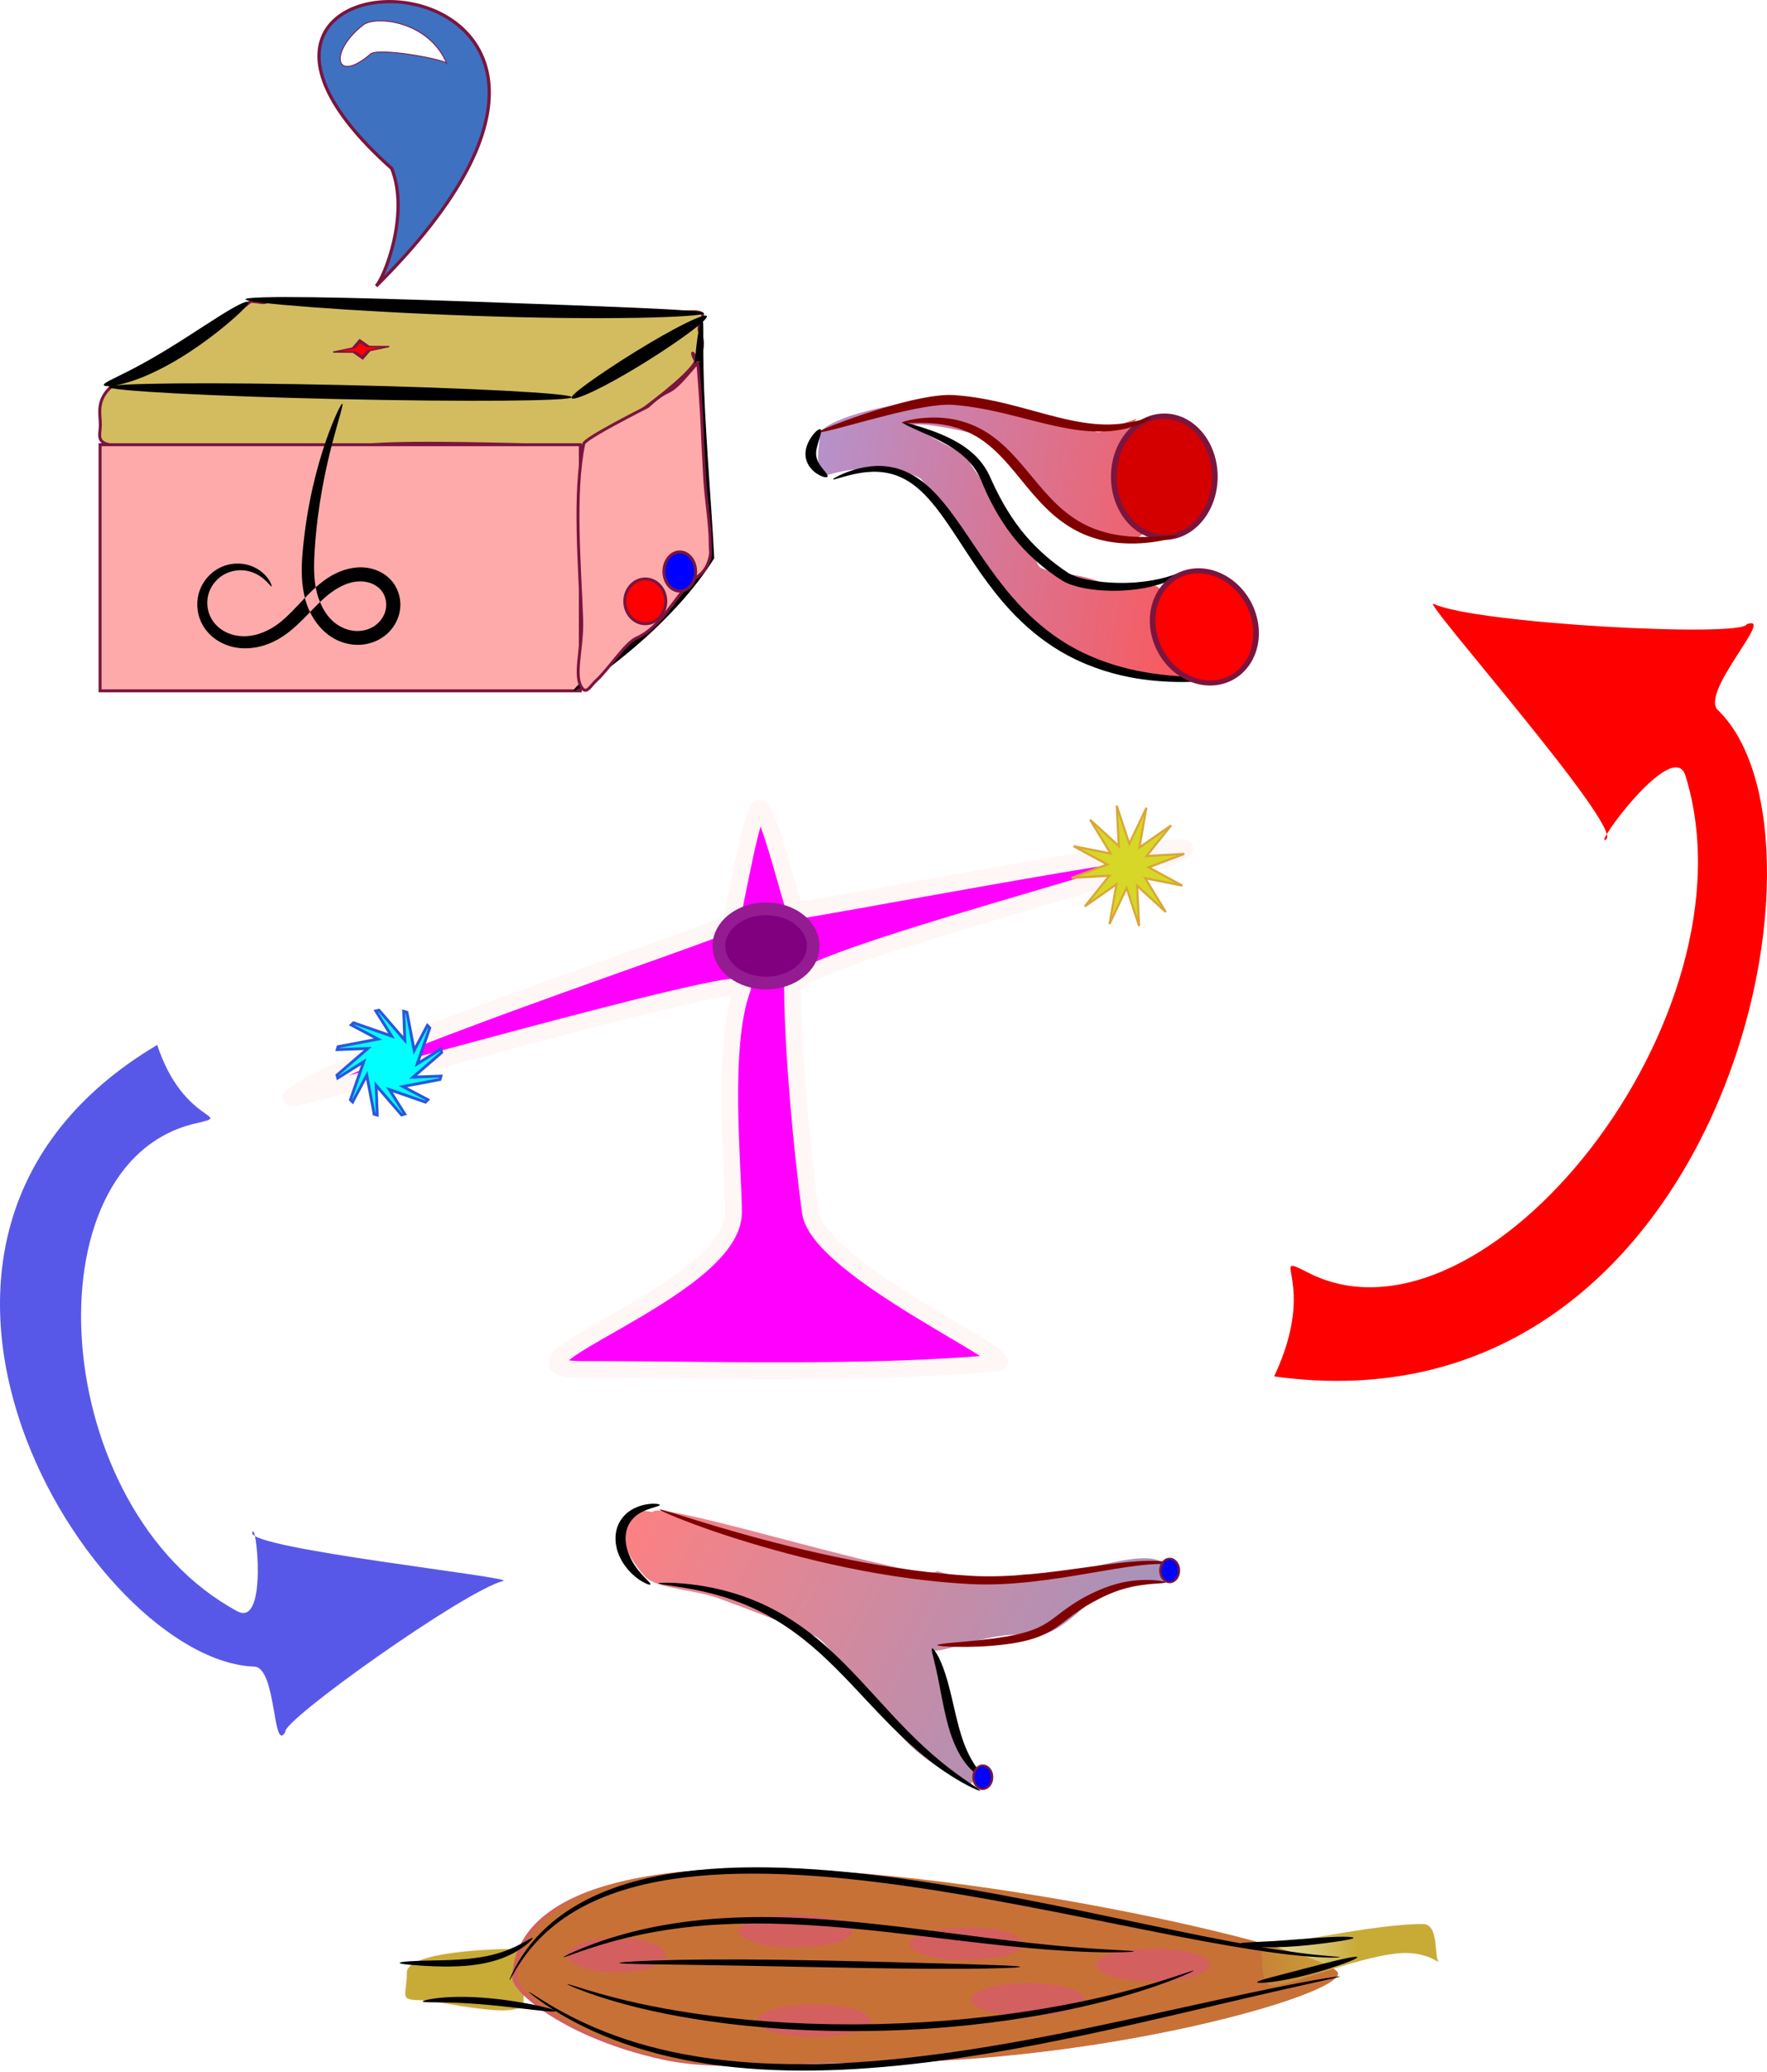 <?xml version="1.0" encoding="UTF-8" standalone="no"?>
<!-- Created with Inkscape (http://www.inkscape.org/) -->

<svg
   xmlns:dc="http://purl.org/dc/elements/1.1/"
   xmlns:cc="http://creativecommons.org/ns#"
   xmlns:rdf="http://www.w3.org/1999/02/22-rdf-syntax-ns#"
   xmlns:svg="http://www.w3.org/2000/svg"
   xmlns="http://www.w3.org/2000/svg"
   xmlns:xlink="http://www.w3.org/1999/xlink"
   xmlns:sodipodi="http://sodipodi.sourceforge.net/DTD/sodipodi-0.dtd"
   xmlns:inkscape="http://www.inkscape.org/namespaces/inkscape"
   id="svg2"
   version="1.1"
   inkscape:version="0.48.3.1 r9886"
   width="1249.688"
   height="1464.921"
   sodipodi:docname="12876_500949919936169_1562746991_n.jpg">
  <defs
     id="defs6">
    <linearGradient
       inkscape:collect="always"
       id="linearGradient4147">
      <stop
         style="stop-color:#ff5555;stop-opacity:1"
         offset="0"
         id="stop4149" />
      <stop
         style="stop-color:#b592cc;stop-opacity:1"
         offset="1"
         id="stop4151" />
    </linearGradient>
    <linearGradient
       inkscape:collect="always"
       id="linearGradient4139">
      <stop
         style="stop-color:#ff8080;stop-opacity:1;"
         offset="0"
         id="stop4141" />
      <stop
         style="stop-color:#9696c7;stop-opacity:1"
         offset="1"
         id="stop4143" />
    </linearGradient>
    <inkscape:path-effect
       effect="skeletal"
       id="path-effect4119"
       is_visible="true"
       pattern="M 0,5 C 0,2.24 2.24,0 5,0 7.76,0 10,2.24 10,5 10,7.76 7.76,10 5,10 2.24,10 0,7.76 0,5 z"
       copytype="single_stretched"
       prop_scale="1"
       scale_y_rel="false"
       spacing="0"
       normal_offset="0"
       tang_offset="0"
       prop_units="false"
       vertical_pattern="false"
       fuse_tolerance="0" />
    <inkscape:path-effect
       effect="skeletal"
       id="path-effect4115"
       is_visible="true"
       pattern="M 0,5 C 0,2.24 2.24,0 5,0 7.76,0 10,2.24 10,5 10,7.76 7.76,10 5,10 2.24,10 0,7.76 0,5 z"
       copytype="single_stretched"
       prop_scale="1"
       scale_y_rel="false"
       spacing="0"
       normal_offset="0"
       tang_offset="0"
       prop_units="false"
       vertical_pattern="false"
       fuse_tolerance="0" />
    <inkscape:path-effect
       effect="skeletal"
       id="path-effect4111"
       is_visible="true"
       pattern="M 0,5 C 0,2.24 2.24,0 5,0 7.76,0 10,2.24 10,5 10,7.76 7.76,10 5,10 2.24,10 0,7.76 0,5 z"
       copytype="single_stretched"
       prop_scale="1"
       scale_y_rel="false"
       spacing="0"
       normal_offset="0"
       tang_offset="0"
       prop_units="false"
       vertical_pattern="false"
       fuse_tolerance="0" />
    <inkscape:path-effect
       effect="skeletal"
       id="path-effect4072"
       is_visible="true"
       pattern="M 0,5 C 0,2.24 2.24,0 5,0 7.76,0 10,2.24 10,5 10,7.76 7.76,10 5,10 2.24,10 0,7.76 0,5 z"
       copytype="single_stretched"
       prop_scale="1"
       scale_y_rel="false"
       spacing="0"
       normal_offset="0"
       tang_offset="0"
       prop_units="false"
       vertical_pattern="false"
       fuse_tolerance="0" />
    <inkscape:path-effect
       effect="skeletal"
       id="path-effect4068"
       is_visible="true"
       pattern="M 0,5 C 0,2.24 2.24,0 5,0 7.76,0 10,2.24 10,5 10,7.76 7.76,10 5,10 2.24,10 0,7.76 0,5 z"
       copytype="single_stretched"
       prop_scale="1"
       scale_y_rel="false"
       spacing="0"
       normal_offset="0"
       tang_offset="0"
       prop_units="false"
       vertical_pattern="false"
       fuse_tolerance="0" />
    <inkscape:path-effect
       effect="skeletal"
       id="path-effect4062"
       is_visible="true"
       pattern="M 0,5 C 0,2.24 2.24,0 5,0 7.76,0 10,2.24 10,5 10,7.76 7.76,10 5,10 2.24,10 0,7.76 0,5 z"
       copytype="single_stretched"
       prop_scale="1"
       scale_y_rel="false"
       spacing="0"
       normal_offset="0"
       tang_offset="0"
       prop_units="false"
       vertical_pattern="false"
       fuse_tolerance="0" />
    <inkscape:path-effect
       effect="skeletal"
       id="path-effect4058"
       is_visible="true"
       pattern="M 0,5 C 0,2.24 2.24,0 5,0 7.76,0 10,2.24 10,5 10,7.76 7.76,10 5,10 2.24,10 0,7.76 0,5 z"
       copytype="single_stretched"
       prop_scale="1"
       scale_y_rel="false"
       spacing="0"
       normal_offset="0"
       tang_offset="0"
       prop_units="false"
       vertical_pattern="false"
       fuse_tolerance="0" />
    <inkscape:path-effect
       effect="spiro"
       id="path-effect4056"
       is_visible="true" />
    <inkscape:path-effect
       effect="skeletal"
       id="path-effect3948"
       is_visible="true"
       pattern="m 268.94,189.567 c 0,-2.76 2.24,-5 5,-5 2.76,0 5,2.24 5,5 0,2.76 -2.24,5 -5,5 -2.76,0 -5,-2.24 -5,-5 z"
       copytype="single_stretched"
       prop_scale="1"
       scale_y_rel="false"
       spacing="0"
       normal_offset="0"
       tang_offset="0"
       prop_units="false"
       vertical_pattern="false"
       fuse_tolerance="0" />
    <inkscape:path-effect
       effect="spiro"
       id="path-effect3946"
       is_visible="true" />
    <inkscape:path-effect
       effect="skeletal"
       id="path-effect3919"
       is_visible="true"
       pattern="m 268.94,189.567 c 0,-2.76 2.24,-5 5,-5 2.76,0 5,2.24 5,5 0,2.76 -2.24,5 -5,5 -2.76,0 -5,-2.24 -5,-5 z"
       copytype="single_stretched"
       prop_scale="1"
       scale_y_rel="false"
       spacing="0"
       normal_offset="0"
       tang_offset="0"
       prop_units="false"
       vertical_pattern="false"
       fuse_tolerance="0" />
    <inkscape:path-effect
       effect="spiro"
       id="path-effect3917"
       is_visible="true" />
    <inkscape:path-effect
       effect="skeletal"
       id="path-effect3913"
       is_visible="true"
       pattern="m 268.94,189.567 c 0,-2.76 2.24,-5 5,-5 2.76,0 5,2.24 5,5 0,2.76 -2.24,5 -5,5 -2.76,0 -5,-2.24 -5,-5 z"
       copytype="single_stretched"
       prop_scale="1"
       scale_y_rel="false"
       spacing="0"
       normal_offset="0"
       tang_offset="0"
       prop_units="false"
       vertical_pattern="false"
       fuse_tolerance="0" />
    <inkscape:path-effect
       effect="skeletal"
       id="path-effect3909"
       is_visible="true"
       pattern="m 268.94,189.567 c 0,-2.76 2.24,-5 5,-5 2.76,0 5,2.24 5,5 0,2.76 -2.24,5 -5,5 -2.76,0 -5,-2.24 -5,-5 z"
       copytype="single_stretched"
       prop_scale="1"
       scale_y_rel="false"
       spacing="0"
       normal_offset="0"
       tang_offset="0"
       prop_units="false"
       vertical_pattern="false"
       fuse_tolerance="0" />
    <inkscape:path-effect
       effect="skeletal"
       id="path-effect3905"
       is_visible="true"
       pattern="m 268.94,189.567 c 0,-2.76 2.24,-5 5,-5 2.76,0 5,2.24 5,5 0,2.76 -2.24,5 -5,5 -2.76,0 -5,-2.24 -5,-5 z"
       copytype="single_stretched"
       prop_scale="1"
       scale_y_rel="false"
       spacing="0"
       normal_offset="0"
       tang_offset="0"
       prop_units="false"
       vertical_pattern="false"
       fuse_tolerance="0" />
    <inkscape:path-effect
       effect="skeletal"
       id="path-effect3901"
       is_visible="true"
       pattern="m 268.94,189.567 c 0,-2.76 2.24,-5 5,-5 2.76,0 5,2.24 5,5 0,2.76 -2.24,5 -5,5 -2.76,0 -5,-2.24 -5,-5 z"
       copytype="single_stretched"
       prop_scale="1"
       scale_y_rel="false"
       spacing="0"
       normal_offset="0"
       tang_offset="0"
       prop_units="false"
       vertical_pattern="false"
       fuse_tolerance="0" />
    <inkscape:path-effect
       effect="skeletal"
       id="path-effect3890"
       is_visible="true"
       pattern="m 266.304,181.657 c 0,-2.76 2.24,-5 5,-5 2.76,0 5,2.24 5,5 0,2.76 -2.24,5 -5,5 -2.76,0 -5,-2.24 -5,-5 z"
       copytype="single_stretched"
       prop_scale="1"
       scale_y_rel="false"
       spacing="0"
       normal_offset="0"
       tang_offset="0"
       prop_units="false"
       vertical_pattern="false"
       fuse_tolerance="0" />
    <inkscape:path-effect
       effect="skeletal"
       id="path-effect3886"
       is_visible="true"
       pattern="m 266.304,181.657 c 0,-2.76 2.24,-5 5,-5 2.76,0 5,2.24 5,5 0,2.76 -2.24,5 -5,5 -2.76,0 -5,-2.24 -5,-5 z"
       copytype="single_stretched"
       prop_scale="1"
       scale_y_rel="false"
       spacing="0"
       normal_offset="0"
       tang_offset="0"
       prop_units="false"
       vertical_pattern="false"
       fuse_tolerance="0" />
    <inkscape:path-effect
       effect="skeletal"
       id="path-effect3882"
       is_visible="true"
       pattern="M 0,0 0,10 10,5 z"
       copytype="single_stretched"
       prop_scale="1"
       scale_y_rel="false"
       spacing="0"
       normal_offset="0"
       tang_offset="0"
       prop_units="false"
       vertical_pattern="false"
       fuse_tolerance="0" />
    <inkscape:path-effect
       effect="skeletal"
       id="path-effect3886-7"
       is_visible="true"
       pattern="M 0,5 C 0,2.24 2.24,0 5,0 7.76,0 10,2.24 10,5 10,7.76 7.76,10 5,10 2.24,10 0,7.76 0,5 z"
       copytype="single_stretched"
       prop_scale="1"
       scale_y_rel="false"
       spacing="0"
       normal_offset="0"
       tang_offset="0"
       prop_units="false"
       vertical_pattern="false"
       fuse_tolerance="0" />
    <inkscape:path-effect
       effect="skeletal"
       id="path-effect3890-9"
       is_visible="true"
       pattern="M 0,5 C 0,2.24 2.24,0 5,0 7.76,0 10,2.24 10,5 10,7.76 7.76,10 5,10 2.24,10 0,7.76 0,5 z"
       copytype="single_stretched"
       prop_scale="1"
       scale_y_rel="false"
       spacing="0"
       normal_offset="0"
       tang_offset="0"
       prop_units="false"
       vertical_pattern="false"
       fuse_tolerance="0" />
    <linearGradient
       inkscape:collect="always"
       xlink:href="#linearGradient4147"
       id="linearGradient4153"
       x1="284.76"
       y1="-1639.014"
       x2="-112.058"
       y2="-1575.734"
       gradientUnits="userSpaceOnUse" />
    <linearGradient
       inkscape:collect="always"
       xlink:href="#linearGradient4139"
       id="linearGradient4183"
       gradientUnits="userSpaceOnUse"
       x1="-574.794"
       y1="-1275.153"
       x2="2.637"
       y2="-1533.547" />
    <linearGradient
       inkscape:collect="always"
       xlink:href="#linearGradient4147"
       id="linearGradient4195"
       gradientUnits="userSpaceOnUse"
       gradientTransform="translate(266.304,176.657)"
       x1="284.76"
       y1="-1639.014"
       x2="-112.058"
       y2="-1575.734" />
    <filter
       color-interpolation-filters="sRGB"
       id="filter4264"
       inkscape:collect="always">
      <feGaussianBlur
         id="feGaussianBlur4266"
         stdDeviation="4.582"
         inkscape:collect="always" />
    </filter>
    <linearGradient
       gradientTransform="matrix(-0.854,-0.266,-0.478,0.741,1525.41,401.29)"
       gradientUnits="userSpaceOnUse"
       y2="-786.191"
       x2="1257.646"
       y1="-786.191"
       x1="830.548"
       id="linearGradient4176"
       xlink:href="#linearGradient4170"
       inkscape:collect="always" />
    <linearGradient
       gradientUnits="userSpaceOnUse"
       y2="-30.937"
       x2="492.624"
       y1="-65.223"
       x1="698.117"
       id="linearGradient4108"
       xlink:href="#linearGradient4102"
       inkscape:collect="always" />
    <linearGradient
       gradientUnits="userSpaceOnUse"
       y2="-990.495"
       x2="-885.714"
       y1="-827.638"
       x1="-720"
       id="linearGradient3184"
       xlink:href="#linearGradient3178"
       inkscape:collect="always" />
    <inkscape:path-effect
       fuse_tolerance="0"
       vertical_pattern="false"
       prop_units="false"
       tang_offset="0"
       normal_offset="0"
       spacing="0"
       scale_y_rel="false"
       prop_scale="1"
       copytype="single_stretched"
       pattern="M 0,0 0,10 10,5 z"
       is_visible="true"
       id="path-effect3036"
       effect="skeletal" />
    <inkscape:path-effect
       fuse_tolerance="0"
       vertical_pattern="false"
       prop_units="false"
       tang_offset="0"
       normal_offset="0"
       spacing="0"
       scale_y_rel="false"
       prop_scale="1"
       copytype="single_stretched"
       pattern="m 757.074,-2166.597 c 0,-2.76 2.24,-5 5,-5 2.76,0 5,2.24 5,5 0,2.76 -2.24,5 -5,5 -2.76,0 -5,-2.24 -5,-5 z"
       is_visible="true"
       id="path-effect3040"
       effect="skeletal" />
    <inkscape:path-effect
       fuse_tolerance="0"
       vertical_pattern="false"
       prop_units="false"
       tang_offset="0"
       normal_offset="0"
       spacing="0"
       scale_y_rel="false"
       prop_scale="1"
       copytype="single_stretched"
       pattern="m 757.074,-2166.597 c 0,-2.76 2.24,-5 5,-5 2.76,0 5,2.24 5,5 0,2.76 -2.24,5 -5,5 -2.76,0 -5,-2.24 -5,-5 z"
       is_visible="true"
       id="path-effect3044"
       effect="skeletal" />
    <inkscape:path-effect
       fuse_tolerance="0"
       vertical_pattern="false"
       prop_units="false"
       tang_offset="0"
       normal_offset="0"
       spacing="0"
       scale_y_rel="false"
       prop_scale="1"
       copytype="single_stretched"
       pattern="m 757.074,-2166.597 c 0,-2.76 2.24,-5 5,-5 2.76,0 5,2.24 5,5 0,2.76 -2.24,5 -5,5 -2.76,0 -5,-2.24 -5,-5 z"
       is_visible="true"
       id="path-effect3048"
       effect="skeletal" />
    <inkscape:path-effect
       fuse_tolerance="0"
       vertical_pattern="false"
       prop_units="false"
       tang_offset="0"
       normal_offset="0"
       spacing="0"
       scale_y_rel="false"
       prop_scale="1"
       copytype="single_stretched"
       pattern="M 0,5 C 0,2.24 2.24,0 5,0 7.76,0 10,2.24 10,5 10,7.76 7.76,10 5,10 2.24,10 0,7.76 0,5 z"
       is_visible="true"
       id="path-effect3052"
       effect="skeletal" />
    <inkscape:path-effect
       fuse_tolerance="0"
       vertical_pattern="false"
       prop_units="false"
       tang_offset="0"
       normal_offset="0"
       spacing="0"
       scale_y_rel="false"
       prop_scale="1"
       copytype="single_stretched"
       pattern="m 757.074,-2166.597 c 0,-2.76 2.24,-5 5,-5 2.76,0 5,2.24 5,5 0,2.76 -2.24,5 -5,5 -2.76,0 -5,-2.24 -5,-5 z"
       is_visible="true"
       id="path-effect3056"
       effect="skeletal" />
    <inkscape:path-effect
       fuse_tolerance="0"
       vertical_pattern="false"
       prop_units="false"
       tang_offset="0"
       normal_offset="0"
       spacing="0"
       scale_y_rel="false"
       prop_scale="1"
       copytype="single_stretched"
       pattern="m 757.074,-2166.597 c 0,-2.76 2.24,-5 5,-5 2.76,0 5,2.24 5,5 0,2.76 -2.24,5 -5,5 -2.76,0 -5,-2.24 -5,-5 z"
       is_visible="true"
       id="path-effect3060"
       effect="skeletal" />
    <inkscape:path-effect
       fuse_tolerance="0"
       vertical_pattern="false"
       prop_units="false"
       tang_offset="0"
       normal_offset="0"
       spacing="0"
       scale_y_rel="false"
       prop_scale="1"
       copytype="single_stretched"
       pattern="m 757.074,-2166.597 c 0,-2.76 2.24,-5 5,-5 2.76,0 5,2.24 5,5 0,2.76 -2.24,5 -5,5 -2.76,0 -5,-2.24 -5,-5 z"
       is_visible="true"
       id="path-effect3064"
       effect="skeletal" />
    <inkscape:path-effect
       fuse_tolerance="0"
       vertical_pattern="false"
       prop_units="false"
       tang_offset="0"
       normal_offset="0"
       spacing="0"
       scale_y_rel="false"
       prop_scale="1"
       copytype="single_stretched"
       pattern="m 757.074,-2166.597 c 0,-2.76 2.24,-5 5,-5 2.76,0 5,2.24 5,5 0,2.76 -2.24,5 -5,5 -2.76,0 -5,-2.24 -5,-5 z"
       is_visible="true"
       id="path-effect3070"
       effect="skeletal" />
    <inkscape:path-effect
       fuse_tolerance="0"
       vertical_pattern="false"
       prop_units="false"
       tang_offset="0"
       normal_offset="0"
       spacing="0"
       scale_y_rel="false"
       prop_scale="1"
       copytype="single_stretched"
       pattern="m 757.074,-2166.597 c 0,-2.76 2.24,-5 5,-5 2.76,0 5,2.24 5,5 0,2.76 -2.24,5 -5,5 -2.76,0 -5,-2.24 -5,-5 z"
       is_visible="true"
       id="path-effect3074"
       effect="skeletal" />
    <inkscape:path-effect
       fuse_tolerance="0"
       vertical_pattern="false"
       prop_units="false"
       tang_offset="0"
       normal_offset="0"
       spacing="0"
       scale_y_rel="false"
       prop_scale="1"
       copytype="single_stretched"
       pattern="m 757.074,-2166.597 c 0,-2.76 2.24,-5 5,-5 2.76,0 5,2.24 5,5 0,2.76 -2.24,5 -5,5 -2.76,0 -5,-2.24 -5,-5 z"
       is_visible="true"
       id="path-effect3078"
       effect="skeletal" />
    <inkscape:path-effect
       fuse_tolerance="0"
       vertical_pattern="false"
       prop_units="false"
       tang_offset="0"
       normal_offset="0"
       spacing="0"
       scale_y_rel="false"
       prop_scale="1"
       copytype="single_stretched"
       pattern="m 757.074,-2166.597 c 0,-2.76 2.24,-5 5,-5 2.76,0 5,2.24 5,5 0,2.76 -2.24,5 -5,5 -2.76,0 -5,-2.24 -5,-5 z"
       is_visible="true"
       id="path-effect3082"
       effect="skeletal" />
    <inkscape:path-effect
       fuse_tolerance="0"
       vertical_pattern="false"
       prop_units="false"
       tang_offset="0"
       normal_offset="0"
       spacing="0"
       scale_y_rel="false"
       prop_scale="1"
       copytype="single_stretched"
       pattern="m 757.074,-2166.597 c 0,-2.76 2.24,-5 5,-5 2.76,0 5,2.24 5,5 0,2.76 -2.24,5 -5,5 -2.76,0 -5,-2.24 -5,-5 z"
       is_visible="true"
       id="path-effect3086"
       effect="skeletal" />
    <inkscape:path-effect
       fuse_tolerance="0"
       vertical_pattern="false"
       prop_units="false"
       tang_offset="0"
       normal_offset="0"
       spacing="0"
       scale_y_rel="false"
       prop_scale="1"
       copytype="single_stretched"
       pattern="m 757.074,-2166.597 c 0,-2.76 2.24,-5 5,-5 2.76,0 5,2.24 5,5 0,2.76 -2.24,5 -5,5 -2.76,0 -5,-2.24 -5,-5 z"
       is_visible="true"
       id="path-effect3090"
       effect="skeletal" />
    <inkscape:path-effect
       fuse_tolerance="0"
       vertical_pattern="false"
       prop_units="false"
       tang_offset="0"
       normal_offset="0"
       spacing="0"
       scale_y_rel="false"
       prop_scale="1"
       copytype="single_stretched"
       pattern="m 757.074,-2166.597 c 0,-2.76 2.24,-5 5,-5 2.76,0 5,2.24 5,5 0,2.76 -2.24,5 -5,5 -2.76,0 -5,-2.24 -5,-5 z"
       is_visible="true"
       id="path-effect3094"
       effect="skeletal" />
    <inkscape:path-effect
       fuse_tolerance="0"
       vertical_pattern="false"
       prop_units="false"
       tang_offset="0"
       normal_offset="0"
       spacing="0"
       scale_y_rel="false"
       prop_scale="1"
       copytype="single_stretched"
       pattern="m 757.074,-2166.597 c 0,-2.76 2.24,-5 5,-5 2.76,0 5,2.24 5,5 0,2.76 -2.24,5 -5,5 -2.76,0 -5,-2.24 -5,-5 z"
       is_visible="true"
       id="path-effect3098"
       effect="skeletal" />
    <inkscape:path-effect
       fuse_tolerance="0"
       vertical_pattern="false"
       prop_units="false"
       tang_offset="0"
       normal_offset="0"
       spacing="0"
       scale_y_rel="false"
       prop_scale="1"
       copytype="single_stretched"
       pattern="m 757.074,-2166.597 c 0,-2.76 2.24,-5 5,-5 2.76,0 5,2.24 5,5 0,2.76 -2.24,5 -5,5 -2.76,0 -5,-2.24 -5,-5 z"
       is_visible="true"
       id="path-effect3102"
       effect="skeletal" />
    <inkscape:path-effect
       fuse_tolerance="0"
       vertical_pattern="false"
       prop_units="false"
       tang_offset="0"
       normal_offset="0"
       spacing="0"
       scale_y_rel="false"
       prop_scale="1"
       copytype="single_stretched"
       pattern="m 757.074,-2166.597 c 0,-2.76 2.24,-5 5,-5 2.76,0 5,2.24 5,5 0,2.76 -2.24,5 -5,5 -2.76,0 -5,-2.24 -5,-5 z"
       is_visible="true"
       id="path-effect3106"
       effect="skeletal" />
    <linearGradient
       id="linearGradient3178"
       inkscape:collect="always">
      <stop
         id="stop3180"
         offset="0"
         style="stop-color:#ffaaaa;stop-opacity:1;" />
      <stop
         id="stop3182"
         offset="1"
         style="stop-color:#ffdd55;stop-opacity:1" />
    </linearGradient>
    <inkscape:path-effect
       fuse_tolerance="0"
       vertical_pattern="false"
       prop_units="false"
       tang_offset="0"
       normal_offset="0"
       spacing="0"
       scale_y_rel="false"
       prop_scale="1"
       copytype="single_stretched"
       pattern="M 0,5 C 0,2.24 2.24,0 5,0 7.76,0 10,2.24 10,5 10,7.76 7.76,10 5,10 2.24,10 0,7.76 0,5 z"
       is_visible="true"
       id="path-effect3188"
       effect="skeletal" />
    <inkscape:path-effect
       fuse_tolerance="0"
       vertical_pattern="false"
       prop_units="false"
       tang_offset="0"
       normal_offset="0"
       spacing="0"
       scale_y_rel="false"
       prop_scale="1"
       copytype="single_stretched"
       pattern="M 0,5 C 0,2.24 2.24,0 5,0 7.76,0 10,2.24 10,5 10,7.76 7.76,10 5,10 2.24,10 0,7.76 0,5 z"
       is_visible="true"
       id="path-effect3192"
       effect="skeletal" />
    <inkscape:path-effect
       fuse_tolerance="0"
       vertical_pattern="false"
       prop_units="false"
       tang_offset="0"
       normal_offset="0"
       spacing="0"
       scale_y_rel="false"
       prop_scale="1"
       copytype="single_stretched"
       pattern="M 0,5 C 0,2.24 2.24,0 5,0 7.76,0 10,2.24 10,5 10,7.76 7.76,10 5,10 2.24,10 0,7.76 0,5 z"
       is_visible="true"
       id="path-effect3196"
       effect="skeletal" />
    <inkscape:path-effect
       fuse_tolerance="0"
       vertical_pattern="false"
       prop_units="false"
       tang_offset="0"
       normal_offset="0"
       spacing="0"
       scale_y_rel="false"
       prop_scale="1"
       copytype="single_stretched"
       pattern="M 0,5 C 0,2.24 2.24,0 5,0 7.76,0 10,2.24 10,5 10,7.76 7.76,10 5,10 2.24,10 0,7.76 0,5 z"
       is_visible="true"
       id="path-effect3200"
       effect="skeletal" />
    <inkscape:path-effect
       fuse_tolerance="0"
       vertical_pattern="false"
       prop_units="false"
       tang_offset="0"
       normal_offset="0"
       spacing="0"
       scale_y_rel="false"
       prop_scale="1"
       copytype="single_stretched"
       pattern="M 0,5 C 0,2.24 2.24,0 5,0 7.76,0 10,2.24 10,5 10,7.76 7.76,10 5,10 2.24,10 0,7.76 0,5 z"
       is_visible="true"
       id="path-effect3204"
       effect="skeletal" />
    <inkscape:path-effect
       fuse_tolerance="0"
       vertical_pattern="false"
       prop_units="false"
       tang_offset="0"
       normal_offset="0"
       spacing="0"
       scale_y_rel="false"
       prop_scale="1"
       copytype="single_stretched"
       pattern="M 0,5 C 0,2.24 2.24,0 5,0 7.76,0 10,2.24 10,5 10,7.76 7.76,10 5,10 2.24,10 0,7.76 0,5 z"
       is_visible="true"
       id="path-effect3208"
       effect="skeletal" />
    <inkscape:path-effect
       fuse_tolerance="0"
       vertical_pattern="false"
       prop_units="false"
       tang_offset="0"
       normal_offset="0"
       spacing="0"
       scale_y_rel="false"
       prop_scale="1"
       copytype="single_stretched"
       pattern="M 0,5 C 0,2.24 2.24,0 5,0 7.76,0 10,2.24 10,5 10,7.76 7.76,10 5,10 2.24,10 0,7.76 0,5 z"
       is_visible="true"
       id="path-effect3212"
       effect="skeletal" />
    <inkscape:path-effect
       fuse_tolerance="0"
       vertical_pattern="false"
       prop_units="false"
       tang_offset="0"
       normal_offset="0"
       spacing="0"
       scale_y_rel="false"
       prop_scale="1"
       copytype="single_stretched"
       pattern="M 0,5 C 0,2.24 2.24,0 5,0 7.76,0 10,2.24 10,5 10,7.76 7.76,10 5,10 2.24,10 0,7.76 0,5 z"
       is_visible="true"
       id="path-effect3216"
       effect="skeletal" />
    <inkscape:path-effect
       fuse_tolerance="0"
       vertical_pattern="false"
       prop_units="false"
       tang_offset="0"
       normal_offset="0"
       spacing="0"
       scale_y_rel="false"
       prop_scale="1"
       copytype="single_stretched"
       pattern="M 0,5 C 0,2.24 2.24,0 5,0 7.76,0 10,2.24 10,5 10,7.76 7.76,10 5,10 2.24,10 0,7.76 0,5 z"
       is_visible="true"
       id="path-effect3220"
       effect="skeletal" />
    <inkscape:path-effect
       fuse_tolerance="0"
       vertical_pattern="false"
       prop_units="false"
       tang_offset="0"
       normal_offset="0"
       spacing="0"
       scale_y_rel="false"
       prop_scale="1"
       copytype="single_stretched"
       pattern="m 757.074,-2166.597 c 0,-2.76 2.24,-5 5,-5 2.76,0 5,2.24 5,5 0,2.76 -2.24,5 -5,5 -2.76,0 -5,-2.24 -5,-5 z"
       is_visible="true"
       id="path-effect3260"
       effect="skeletal" />
    <inkscape:path-effect
       fuse_tolerance="0"
       vertical_pattern="false"
       prop_units="false"
       tang_offset="0"
       normal_offset="0"
       spacing="0"
       scale_y_rel="false"
       prop_scale="1"
       copytype="single_stretched"
       pattern="m 757.074,-2166.597 c 0,-2.76 2.24,-5 5,-5 2.76,0 5,2.24 5,5 0,2.76 -2.24,5 -5,5 -2.76,0 -5,-2.24 -5,-5 z"
       is_visible="true"
       id="path-effect3264"
       effect="skeletal" />
    <inkscape:path-effect
       fuse_tolerance="0"
       vertical_pattern="false"
       prop_units="false"
       tang_offset="0"
       normal_offset="0"
       spacing="0"
       scale_y_rel="false"
       prop_scale="1"
       copytype="single_stretched"
       pattern="m 757.074,-2166.597 c 0,-2.76 2.24,-5 5,-5 2.76,0 5,2.24 5,5 0,2.76 -2.24,5 -5,5 -2.76,0 -5,-2.24 -5,-5 z"
       is_visible="true"
       id="path-effect3268"
       effect="skeletal" />
    <inkscape:path-effect
       fuse_tolerance="0"
       vertical_pattern="false"
       prop_units="false"
       tang_offset="0"
       normal_offset="0"
       spacing="0"
       scale_y_rel="false"
       prop_scale="1"
       copytype="single_stretched"
       pattern="m 757.074,-2166.597 c 0,-2.76 2.24,-5 5,-5 2.76,0 5,2.24 5,5 0,2.76 -2.24,5 -5,5 -2.76,0 -5,-2.24 -5,-5 z"
       is_visible="true"
       id="path-effect3272"
       effect="skeletal" />
    <inkscape:path-effect
       fuse_tolerance="0"
       vertical_pattern="false"
       prop_units="false"
       tang_offset="0"
       normal_offset="0"
       spacing="0"
       scale_y_rel="false"
       prop_scale="1"
       copytype="single_stretched"
       pattern="m 757.074,-2166.597 c 0,-2.76 2.24,-5 5,-5 2.76,0 5,2.24 5,5 0,2.76 -2.24,5 -5,5 -2.76,0 -5,-2.24 -5,-5 z"
       is_visible="true"
       id="path-effect3276"
       effect="skeletal" />
    <inkscape:path-effect
       fuse_tolerance="0"
       vertical_pattern="false"
       prop_units="false"
       tang_offset="0"
       normal_offset="0"
       spacing="0"
       scale_y_rel="false"
       prop_scale="1"
       copytype="single_stretched"
       pattern="m 757.074,-2166.597 c 0,-2.76 2.24,-5 5,-5 2.76,0 5,2.24 5,5 0,2.76 -2.24,5 -5,5 -2.76,0 -5,-2.24 -5,-5 z"
       is_visible="true"
       id="path-effect3280"
       effect="skeletal" />
    <inkscape:path-effect
       fuse_tolerance="0"
       vertical_pattern="false"
       prop_units="false"
       tang_offset="0"
       normal_offset="0"
       spacing="0"
       scale_y_rel="false"
       prop_scale="1"
       copytype="single_stretched"
       pattern="m 757.074,-2166.597 c 0,-2.76 2.24,-5 5,-5 2.76,0 5,2.24 5,5 0,2.76 -2.24,5 -5,5 -2.76,0 -5,-2.24 -5,-5 z"
       is_visible="true"
       id="path-effect3284"
       effect="skeletal" />
    <inkscape:path-effect
       fuse_tolerance="0"
       vertical_pattern="false"
       prop_units="false"
       tang_offset="0"
       normal_offset="0"
       spacing="0"
       scale_y_rel="false"
       prop_scale="1"
       copytype="single_stretched"
       pattern="m 757.074,-2166.597 c 0,-2.76 2.24,-5 5,-5 2.76,0 5,2.24 5,5 0,2.76 -2.24,5 -5,5 -2.76,0 -5,-2.24 -5,-5 z"
       is_visible="true"
       id="path-effect3288"
       effect="skeletal" />
    <inkscape:path-effect
       fuse_tolerance="0"
       vertical_pattern="false"
       prop_units="false"
       tang_offset="0"
       normal_offset="0"
       spacing="0"
       scale_y_rel="false"
       prop_scale="1"
       copytype="single_stretched"
       pattern="m 757.074,-2166.597 c 0,-2.76 2.24,-5 5,-5 2.76,0 5,2.24 5,5 0,2.76 -2.24,5 -5,5 -2.76,0 -5,-2.24 -5,-5 z"
       is_visible="true"
       id="path-effect3292"
       effect="skeletal" />
    <linearGradient
       id="linearGradient4102"
       inkscape:collect="always">
      <stop
         id="stop4104"
         offset="0"
         style="stop-color:#c8ab37;stop-opacity:1;" />
      <stop
         id="stop4106"
         offset="1"
         style="stop-color:#c8ab37;stop-opacity:0;" />
    </linearGradient>
    <linearGradient
       id="linearGradient4170"
       inkscape:collect="always">
      <stop
         id="stop4172"
         offset="0"
         style="stop-color:#fff6f6;stop-opacity:1;" />
      <stop
         id="stop4174"
         offset="1"
         style="stop-color:#fff6f6;stop-opacity:0;" />
    </linearGradient>
    <linearGradient
       inkscape:collect="always"
       xlink:href="#linearGradient4102"
       id="linearGradient4569"
       gradientUnits="userSpaceOnUse"
       x1="698.117"
       y1="-65.223"
       x2="492.624"
       y2="-30.937"
       gradientTransform="translate(757.074,-2171.597)" />
    <linearGradient
       inkscape:collect="always"
       xlink:href="#linearGradient4139"
       id="linearGradient4663"
       gradientUnits="userSpaceOnUse"
       x1="-574.794"
       y1="-1275.153"
       x2="2.637"
       y2="-1533.547" />
    <linearGradient
       inkscape:collect="always"
       xlink:href="#linearGradient4147"
       id="linearGradient4665"
       gradientUnits="userSpaceOnUse"
       gradientTransform="translate(266.304,176.657)"
       x1="284.76"
       y1="-1639.014"
       x2="-112.058"
       y2="-1575.734" />
    <linearGradient
       inkscape:collect="always"
       xlink:href="#linearGradient4102"
       id="linearGradient4667"
       gradientUnits="userSpaceOnUse"
       gradientTransform="translate(757.074,-2171.597)"
       x1="698.117"
       y1="-65.223"
       x2="492.624"
       y2="-30.937" />
  </defs>
  <sodipodi:namedview
     pagecolor="#ffffff"
     bordercolor="#666666"
     borderopacity="1"
     objecttolerance="10"
     gridtolerance="10"
     guidetolerance="10"
     inkscape:pageopacity="0"
     inkscape:pageshadow="2"
     inkscape:window-width="1615"
     inkscape:window-height="1026"
     id="namedview4"
     showgrid="false"
     fit-margin-top="0"
     fit-margin-left="0"
     fit-margin-right="0"
     fit-margin-bottom="0"
     inkscape:zoom="0.13409091"
     inkscape:cx="-412.57708"
     inkscape:cy="935.52918"
     inkscape:window-x="65"
     inkscape:window-y="24"
     inkscape:window-maximized="1"
     inkscape:current-layer="svg2" />
  <g
     id="g4607"
     transform="translate(345.389,1829.729)">
    <path
       sodipodi:nodetypes="ssssssssssss"
       inkscape:connector-curvature="0"
       id="path2987"
       d="m 217.217,-1185.767 c -1.913,0 -19.382,-73.505 -25.467,-72.382 -5.744,1.06 -18.957,79.973 -20.322,80.769 -15.736,9.174 -282.33,96.05 -310.786,123.746 -5.712,5.56 323.967,-90.207 319.129,-77.317 -15.503,41.3 -6.365,127.781 -6.365,158.674 0,56.118 -184.112,111.103 -105.341,110.916 78.452,-0.187 201.12,3.962 291.778,-4.645 19.05,-1.809 -126.704,-65.871 -132.184,-106.872 -6.151,-46.018 -12.352,-113.489 -12.569,-158.847 -0.096,-19.962 283.854,-88.434 277.23,-98.197 -4.241,-6.251 -266.607,44.155 -275.102,44.155 z"
       style="fill:#ff00ff;fill-opacity:1;fill-rule:nonzero;stroke:#fff6f6;stroke-width:11.8;stroke-linecap:round;stroke-miterlimit:4;stroke-opacity:1;stroke-dasharray:none" />
    <path
       transform="matrix(0.761,0,0,0.761,43.88,-280.473)"
       d="m 244.237,-1156.864 c 0,19.049 -19.616,34.492 -43.814,34.492 -24.198,0 -43.814,-15.442 -43.814,-34.492 0,-19.049 19.616,-34.492 43.814,-34.492 24.198,0 43.814,15.442 43.814,34.492 z"
       sodipodi:ry="34.491524"
       sodipodi:rx="43.81356"
       sodipodi:cy="-1156.8644"
       sodipodi:cx="200.42372"
       id="path2992"
       style="fill:#800080;fill-opacity:1;fill-rule:nonzero;stroke:#951b92;stroke-width:11.8;stroke-linecap:round;stroke-miterlimit:4;stroke-opacity:1;stroke-dasharray:none"
       sodipodi:type="arc" />
    <path
       transform="matrix(0.532,0,0,0.569,164.692,-487.585)"
       d="m 563.617,-1267.392 27.394,42.046 -38.127,-32.629 2.701,50.11 -16.704,-47.321 -22.716,44.747 9.194,-49.333 -42.046,27.394 32.629,-38.127 -50.11,2.701 47.321,-16.704 -44.747,-22.716 49.333,9.194 -27.394,-42.046 38.127,32.629 -2.701,-50.11 16.704,47.321 22.716,-44.746 -9.194,49.333 42.046,-27.394 -32.629,38.127 50.11,-2.701 -47.321,16.704 44.747,22.716 z"
       inkscape:randomized="0"
       inkscape:rounded="0"
       inkscape:flatsided="false"
       sodipodi:arg2="0.85060268"
       sodipodi:arg1="0.58880329"
       sodipodi:r2="76.316422"
       sodipodi:r1="27.584372"
       sodipodi:cy="-1282.7119"
       sodipodi:cx="540.67798"
       sodipodi:sides="12"
       id="path3764"
       style="fill:#d6d726;fill-opacity:1;fill-rule:nonzero;stroke:#daa637;stroke-width:2.725;stroke-miterlimit:4;stroke-opacity:1;stroke-dasharray:none"
       sodipodi:type="star" />
    <path
       inkscape:connector-curvature="0"
       id="path3788-6"
       d="m -77.369,-1115.391 c -0.755,0.144 -1.513,0.289 -2.252,0.478 l 11.156,17.792 -26.918,-9.382 c -0.546,0.486 -1.087,0.985 -1.604,1.501 l 18.952,10.03 -28.3,5.391 c -0.213,0.678 -0.421,1.354 -0.597,2.047 l 21.698,-0.802 -21.835,18.833 c 0.164,0.696 0.344,1.384 0.546,2.064 l 18.372,-11.532 -9.399,26.97 c 0.496,0.517 0.994,1.03 1.518,1.518 l 10.03,-18.935 5.254,27.601 c 0.708,0.204 1.425,0.382 2.149,0.546 l -0.768,-20.931 17.98,20.828 c 0.756,-0.181 1.514,-0.372 2.252,-0.597 l -10.866,-17.314 25.503,8.887 c 0.585,-0.542 1.156,-1.111 1.706,-1.689 l -17.656,-9.348 26.236,-4.981 c 0.258,-0.788 0.493,-1.579 0.699,-2.388 l -19.72,0.734 20.197,-17.417 c -0.161,-0.825 -0.35,-1.635 -0.563,-2.439 l -16.717,10.491 8.853,-25.417 c -0.534,-0.623 -1.082,-1.222 -1.655,-1.808 l -9.348,17.673 -5.135,-26.936 c -0.744,-0.263 -1.504,-0.5 -2.269,-0.716 l 0.768,20.436 -18.27,-21.187 z"
       style="fill:#00ffff;fill-opacity:1;fill-rule:nonzero;stroke:#2957dc;stroke-width:2.03;stroke-linecap:round;stroke-miterlimit:4;stroke-opacity:1;stroke-dasharray:none" />
    <g
       transform="translate(-477.65,193.628)"
       id="g4092">
      <g
         id="g3998">
        <path
           sodipodi:nodetypes="sssssssssssssss"
           inkscape:connector-curvature="0"
           id="path3921-7"
           d="m 320.355,-1809.742 c -1.569,1.328 -9.733,-1.353 -11.31,-0.13 -21.889,16.994 -39.317,33.069 -64.311,45.27 -10.817,5.28 -29.236,8.13 -37.111,18.128 -6.899,8.759 -4.347,16.826 -4.4,23.747 -0.051,6.567 -3.171,12.169 7.229,13.975 33.756,5.862 118.771,2.713 160.659,1.188 33.703,-1.227 27.486,-4.484 172.51,-0.225 9.971,0.293 85.044,-54.072 80.765,-62.362 -5.69,-11.023 0.638,7.997 2.334,2.368 7.048,-23.396 -4.659,-16.306 2.14,-30.766 3.902,-8.298 -20.26,-2.2 -33.717,-2.865 -24.948,-1.234 -66.732,-0.588 -107.271,-2.104 -54.619,-2.042 -98.293,-9.22 -132.577,-6.179 -10.466,0.928 -28.425,-5.56 -34.94,-0.046 z"
           style="fill:#d3bc5f;fill-opacity:1;fill-rule:nonzero;stroke:#7a153f;stroke-width:2.1;stroke-linecap:round;stroke-miterlimit:4;stroke-opacity:1;stroke-dasharray:none" />
        <rect
           rx="0"
           ry="10.547"
           y="-1708.886"
           x="203.024"
           height="174.02"
           width="339.668"
           id="rect3897"
           style="fill:#ffaaaa;fill-opacity:1;fill-rule:nonzero;stroke:#7a153f;stroke-width:2.1;stroke-linecap:round;stroke-miterlimit:4;stroke-opacity:1;stroke-dasharray:none" />
        <path
           sodipodi:nodetypes="cc"
           inkscape:connector-curvature="0"
           inkscape:original-d="m 205.66021,-1751.0722 c 39.90757,-10.1642 81.42296,-44.3019 102.17094,-58.6658"
           inkscape:path-effect="#path-effect3901"
           id="path3899"
           d="m 205.66,-1751.072 c -0.119,-0.468 0.555,-1.115 1.883,-1.94 1.328,-0.825 3.309,-1.831 5.807,-3.065 2.498,-1.234 5.512,-2.7 8.921,-4.432 3.409,-1.732 7.212,-3.732 11.305,-5.981 7.001,-3.853 14.813,-8.471 23.011,-13.597 1.568,-0.98 3.116,-1.957 4.643,-2.925 0,0 0,0 0,0 9.378,-5.95 17.945,-11.616 25.157,-16.162 6.03,-3.8 11.139,-6.853 14.884,-8.703 3.744,-1.85 6.098,-2.531 6.561,-1.861 0.464,0.67 -1,2.606 -3.921,5.539 -2.922,2.934 -7.279,6.9 -12.844,11.491 -6.624,5.467 -14.911,11.802 -24.434,18.06 0,0 0,0 -1e-5,0 -1.549,1.018 -3.13,2.034 -4.742,3.042 -8.431,5.273 -16.769,9.719 -24.379,13.083 -4.441,1.966 -8.645,3.571 -12.448,4.804 -3.803,1.233 -7.205,2.095 -10.05,2.638 -2.845,0.543 -5.131,0.771 -6.729,0.753 -1.597,-0.017 -2.504,-0.276 -2.623,-0.744 z"
           style="fill:#000000;fill-rule:evenodd;stroke:none" />
        <path
           sodipodi:nodetypes="cc"
           inkscape:connector-curvature="0"
           inkscape:original-d="m 536.56221,-1741.8438 c 25.47382,-14.3509 73.63452,-44.8399 95.57926,-58.0068"
           inkscape:path-effect="#path-effect3905"
           id="path3903"
           d="m 536.562,-1741.844 c -0.677,-1.202 4.164,-5.331 12.384,-11.237 4.11,-2.953 9.066,-6.357 14.632,-10.045 5.566,-3.688 11.742,-7.661 18.314,-11.708 0.388,-0.239 0.776,-0.477 1.162,-0.714 12.867,-7.884 24.752,-14.623 33.64,-19.014 8.887,-4.39 14.748,-6.455 15.447,-5.289 0.7,1.166 -3.875,5.336 -11.794,11.248 -7.919,5.912 -19.175,13.603 -32.051,21.568 -0.385,0.238 -0.771,0.477 -1.159,0.716 -6.566,4.044 -12.907,7.79 -18.763,11.062 -5.857,3.272 -11.229,6.07 -15.831,8.263 -9.204,4.385 -15.302,6.353 -15.98,5.15 z"
           style="fill:#000000;fill-rule:evenodd;stroke:none" />
        <path
           sodipodi:nodetypes="cc"
           inkscape:connector-curvature="0"
           inkscape:original-d="m 305.85364,-1811.7156 c 103.97935,4.5199 219.87537,9.8875 324.31033,9.8875"
           inkscape:path-effect="#path-effect3909"
           id="path3907"
           d="m 305.854,-1811.716 c 0.06,-1.379 18.27,-1.831 47.649,-1.454 29.378,0.377 69.919,1.602 114.642,3.162 22.362,0.78 43.663,1.557 63.041,2.284 19.377,0.727 36.83,1.403 51.492,2.045 14.661,0.642 26.532,1.253 34.738,1.881 8.206,0.628 12.749,1.279 12.749,1.969 0,0.69 -4.543,1.354 -12.763,1.922 -8.22,0.568 -20.116,1.034 -34.815,1.296 -14.699,0.262 -32.2,0.318 -51.625,0.096 -19.425,-0.221 -40.773,-0.719 -63.164,-1.5 -44.783,-1.561 -85.299,-3.906 -114.602,-6.092 -29.303,-2.186 -47.4,-4.232 -47.34,-5.61 z"
           style="fill:#000000;fill-rule:evenodd;stroke:none" />
        <path
           sodipodi:nodetypes="ccc"
           inkscape:connector-curvature="0"
           inkscape:original-d="m 628.84563,-1797.8731 c -5.86324,52.5975 0.90213,116.1887 3.95501,168.0877 -23.56905,37.4 -67.35547,73.7165 -94.9201,94.9201"
           inkscape:path-effect="#path-effect3913"
           id="path3911"
           d="m 628.846,-1797.873 c 0.488,0.054 0.705,2.241 0.781,6.254 0.076,4.013 0.021,9.852 0.055,17.236 0.034,7.383 0.166,16.313 0.531,26.509 0.365,10.197 0.969,21.662 1.744,34.1 0.59,10.229 1.316,21.125 2.098,32.532 0.783,11.408 1.621,23.328 2.372,35.599 0.352,5.755 0.675,11.439 0.956,17.037 -7.285,11.611 -15.429,21.899 -23.622,31.06 -8.193,9.161 -16.43,17.198 -24.116,24.261 -7.261,6.556 -14.108,12.277 -20.277,17.179 -6.169,4.901 -11.661,8.984 -16.251,12.23 -9.179,6.493 -14.723,9.679 -15.237,9.011 -0.514,-0.668 4.06,-5.114 12.309,-12.649 8.249,-7.534 20.183,-18.154 33.843,-31.704 7.151,-6.975 14.822,-14.683 22.417,-23.247 7.595,-8.564 15.11,-17.985 21.768,-28.5 -0.365,-5.38 -0.756,-10.844 -1.158,-16.381 -0.858,-11.807 -1.716,-23.303 -2.429,-34.353 -0.714,-11.05 -1.282,-21.654 -1.628,-31.662 -0.38,-12.537 -0.467,-24.146 -0.219,-34.471 0.247,-10.325 0.823,-19.367 1.566,-26.807 0.743,-7.441 1.644,-13.281 2.463,-17.243 0.819,-3.962 1.545,-6.046 2.033,-5.992 z"
           style="fill:#000000;fill-rule:evenodd;stroke:none" />
        <path
           sodipodi:nodetypes="csssssc"
           inkscape:connector-curvature="0"
           inkscape:original-d="m 324.31033,-1608.692 c 23.57141,9.2058 -56.14026,49.0005 -44.82338,26.3667 21.44452,-42.8891 26.48476,13.144 50.09672,5.2733 42.78498,-14.2616 107.04596,-31.64 76.46341,-31.64 -40.86204,0 -17.03686,11.7635 -36.91337,31.64 -17.28939,17.2894 -30.62565,-39.7533 -18.45669,-58.0067 37.44112,-56.1617 175.37648,116.2147 23.73002,-102.8301"
           inkscape:path-effect="#path-effect3917;#path-effect3919"
           id="path3915"
           d="m 324.31,-1608.692 c -0.162,0.086 -0.532,-0.249 -1.148,-0.921 -0.616,-0.673 -1.482,-1.685 -2.717,-2.878 -1.235,-1.193 -2.845,-2.57 -4.931,-3.861 -2.086,-1.291 -4.655,-2.5 -7.672,-3.185 -10e-6,0 -10e-6,0 -10e-6,0 -2.637,-0.605 -5.638,-0.8 -8.792,-0.358 -3.154,0.442 -6.468,1.522 -9.474,3.439 -2.386,1.512 -4.601,3.572 -6.406,6.086 -1.805,2.514 -3.2,5.482 -3.862,8.689 -0.585,2.778 -0.625,5.78 -0.072,8.759 0.552,2.979 1.696,5.934 3.458,8.519 2.153,3.198 5.289,5.941 8.972,7.847 3.492,1.809 7.549,2.849 11.749,3.054 3.93,0.218 7.988,-0.373 11.995,-1.649 4.007,-1.276 7.963,-3.237 11.644,-5.704 5.766,-3.874 10.953,-9.266 16.407,-15.018 5.188,-5.542 10.688,-11.511 17.543,-16.645 6.606,-5.003 14.769,-8.904 23.95,-9.608 4.499,-0.309 9.159,0.295 13.582,1.991 4.379,1.68 8.389,4.511 11.443,8.355 0.739,0.952 1.405,1.95 1.998,2.986 2.994,5.235 4.054,11.346 3.115,17.183 -1.171,7.091 -5.042,13.358 -10.464,17.634 -5.539,4.344 -12.335,6.554 -19.065,6.596 -6.893,0.032 -13.5,-2.063 -19.005,-5.62 -5.299,-3.504 -9.456,-8.077 -12.587,-13.114 -3.131,-5.037 -5.237,-10.537 -6.442,-15.994 -1.32,-5.872 -1.804,-11.64 -1.851,-17.213 -0.048,-5.573 0.34,-10.951 0.842,-16.07 1.513,-16.069 4.029,-30.636 6.918,-43.357 2.889,-12.721 6.147,-23.599 9.177,-32.412 3.03,-8.812 5.828,-15.565 7.918,-20.082 2.091,-4.517 3.467,-6.805 3.872,-6.646 0.405,0.159 -0.185,2.754 -1.508,7.516 -1.323,4.763 -3.372,11.699 -5.684,20.599 -2.312,8.901 -4.882,19.771 -7.141,32.373 -2.259,12.602 -4.204,26.939 -5.24,42.674 -0.31,5.009 -0.549,10.128 -0.409,15.25 0.14,5.122 0.66,10.246 1.948,15.244 1.199,4.561 3.027,9.112 5.559,13.15 2.531,4.038 5.765,7.563 9.777,9.978 4.08,2.536 8.939,4.046 13.738,3.938 4.651,-0.094 9.42,-1.653 13.013,-4.569 3.503,-2.82 6.119,-7.034 6.774,-11.442 0.556,-3.581 -0.118,-7.512 -1.92,-10.663 -0.357,-0.624 -0.756,-1.214 -1.198,-1.764 -1.782,-2.312 -4.374,-4.106 -7.2,-5.231 -2.877,-1.147 -6.121,-1.551 -9.333,-1.373 -6.595,0.295 -13.064,3.498 -18.78,7.565 -5.943,4.286 -11.113,9.844 -16.458,15.338 -5.545,5.773 -11.39,11.544 -18.231,16.055 -4.404,2.911 -9.21,5.151 -14.16,6.565 -4.95,1.414 -10.042,2.003 -15.06,1.671 -5.363,-0.383 -10.529,-1.9 -15.063,-4.401 -4.797,-2.649 -8.776,-6.426 -11.55,-10.833 -2.261,-3.625 -3.625,-7.586 -4.188,-11.522 -0.563,-3.936 -0.324,-7.848 0.604,-11.474 1.084,-4.18 3.05,-7.876 5.499,-10.928 2.45,-3.053 5.383,-5.464 8.497,-7.188 3.936,-2.166 8.053,-3.199 11.876,-3.444 3.823,-0.244 7.358,0.3 10.395,1.297 0,10e-5 10e-6,10e-5 10e-6,10e-5 3.47,1.147 6.246,2.849 8.389,4.587 2.144,1.738 3.663,3.518 4.728,5.045 1.065,1.527 1.681,2.806 2.012,3.697 0.331,0.891 0.38,1.398 0.218,1.484 z"
           style="fill:#000000;fill-rule:evenodd;stroke:none" />
        <path
           sodipodi:nodetypes="ccssssssssssc"
           inkscape:connector-curvature="0"
           id="path3921"
           d="m 625.55,-1766.894 c -24.226,29.203 -15.631,13.134 -35.198,31.026 -1.911,1.08 -44.388,22.312 -45.234,26.31 -7.37,34.812 -2.763,86.844 -1.485,123.966 0.735,21.364 -6.467,41.3 0.84,49.415 2.913,3.235 5.682,-2.494 9.353,-5.861 9.286,-8.517 20.794,-26.83 28.838,-30.27 16.699,-7.142 28.076,-30.135 38.033,-39.28 5.221,-4.796 10.645,-6.31 13.437,-16.891 1.237,-4.687 0.415,-5.324 0.442,-9.875 0.086,-14.356 -3.181,-32.264 -3.937,-47.515 -0.654,-13.185 -1.403,-24.971 -1.694,-34.224 -0.287,-9.13 -3.15,-51.225 -3.394,-46.8 z"
           style="fill:#ffaaaa;fill-opacity:1;fill-rule:nonzero;stroke:#7a153f;stroke-width:2.1;stroke-linecap:round;stroke-miterlimit:4;stroke-opacity:1;stroke-dasharray:none" />
        <path
           sodipodi:nodetypes="cc"
           inkscape:connector-curvature="0"
           inkscape:original-d="m 208.95605,-1749.7539 c 103.29244,5.3686 239.34822,-22.1684 327.60616,7.2509"
           inkscape:path-effect="#path-effect3946;#path-effect3948"
           id="path3944"
           d="m 208.956,-1749.754 c 0.061,-2.759 73.494,-3.375 163.914,-1.373 90.419,2.001 163.754,5.865 163.692,8.624 -0.061,2.759 -73.494,3.375 -163.914,1.373 -90.419,-2.001 -163.754,-5.865 -163.692,-8.624 z"
           style="fill:#000000;fill-rule:evenodd;stroke:none" />
        <path
           transform="translate(273.554,205.66)"
           d="m 350.677,-1824.899 c 0,7.645 -5.017,13.842 -11.206,13.842 -6.189,0 -11.206,-6.197 -11.206,-13.842 0,-7.645 5.017,-13.842 11.206,-13.842 6.189,0 11.206,6.197 11.206,13.842 z"
           sodipodi:ry="13.842514"
           sodipodi:rx="11.205845"
           sodipodi:cy="-1824.8989"
           sodipodi:cx="339.47119"
           id="path3950"
           style="fill:#0000ff;fill-opacity:1;fill-rule:nonzero;stroke:#7a153f;stroke-width:2.1;stroke-linecap:round;stroke-miterlimit:4;stroke-opacity:1;stroke-dasharray:none"
           sodipodi:type="arc" />
        <path
           transform="translate(284.101,205.66)"
           d="m 319.037,-1803.806 c 0,8.737 -6.493,15.82 -14.502,15.82 -8.009,0 -14.502,-7.083 -14.502,-15.82 0,-8.737 6.493,-15.82 14.502,-15.82 8.009,0 14.502,7.083 14.502,15.82 z"
           sodipodi:ry="15.820016"
           sodipodi:rx="14.501681"
           sodipodi:cy="-1803.8057"
           sodipodi:cx="304.53531"
           id="path3952"
           style="fill:#ff0000;fill-opacity:1;fill-rule:nonzero;stroke:#7a153f;stroke-width:2.1;stroke-linecap:round;stroke-miterlimit:4;stroke-opacity:1;stroke-dasharray:none"
           sodipodi:type="arc" />
        <path
           transform="matrix(0.94,0.275,-1.134,0.387,-1949.518,-1044.699)"
           d="m 121.287,-1961.347 -9.873,-3.193 -8.584,5.83 3.193,-9.873 -5.829,-8.584 9.873,3.193 8.584,-5.83 -3.193,9.873 z"
           inkscape:randomized="0"
           inkscape:rounded="0"
           inkscape:flatsided="false"
           sodipodi:arg2="1.4288993"
           sodipodi:arg1="0.64350111"
           sodipodi:r2="4.7650862"
           sodipodi:r1="13.183347"
           sodipodi:cy="-1969.2566"
           sodipodi:cx="110.74011"
           sodipodi:sides="4"
           id="path3954"
           style="fill:#ff0000;fill-opacity:1;fill-rule:nonzero;stroke:#7a153f;stroke-width:2.1;stroke-linecap:round;stroke-miterlimit:4;stroke-opacity:1;stroke-dasharray:none"
           sodipodi:type="star" />
        <path
           sodipodi:nodetypes="ccc"
           inkscape:connector-curvature="0"
           id="path3921-7-9"
           d="m 409.332,-1904.176 c 12.68,32.071 -4.964,76.643 -11.043,83.132 249.485,-248.309 -182.203,-255.5 11.043,-83.132 z"
           style="fill:#3f71c1;fill-opacity:1;fill-rule:nonzero;stroke:#7a153f;stroke-width:2.306;stroke-linecap:round;stroke-miterlimit:4;stroke-opacity:1;stroke-dasharray:none" />
        <path
           sodipodi:nodetypes="ccsc"
           inkscape:connector-curvature="0"
           id="path3921-7-9-2"
           d="m 394.722,-1985.512 c 8.412,-4.179 53.856,4.661 53.491,7.083 -12.512,-30.041 -50.198,-34.183 -59.137,-27.237 -24.428,18.982 -20.125,42.564 5.646,20.154 z"
           style="fill:#ffffff;fill-opacity:1;fill-rule:nonzero;stroke:#7a153f;stroke-width:0.601;stroke-linecap:round;stroke-miterlimit:4;stroke-opacity:1;stroke-dasharray:none" />
      </g>
    </g>
    <g
       transform="matrix(0.716,0,0,-0.601,493.156,-1516.881)"
       id="g4173">
      <path
         style="fill:url(#linearGradient4663);fill-opacity:1;fill-rule:nonzero;stroke:none"
         d="m -248.63,-1421.528 c 14.067,-1.167 58.434,23.708 94.615,18.046 27.975,-4.378 52.979,36.863 72.969,51.349 21.454,15.547 48.803,7.967 59.097,10.504 7.388,1.821 0.879,13.328 0.879,21.53 -15.376,21.601 -85.392,-11.711 -110.864,-11.948 -32.559,2.204 -39.357,-1.76 -46.786,-7.52 -8.959,-6.947 -28.522,-0.808 -66.872,11.607 -10.708,-15.55 -270.456,83.118 -280.493,69.999 -1.208,-1.579 -11.342,3.365 -17.765,-0.068 -7.269,-3.885 -10.896,-16.649 -11.939,-27.597 -1.325,-13.918 17.25,-45.604 24.989,-51.906 14.432,-11.752 45.952,-12.268 69.852,-22.634 31.825,-13.802 64.414,-28.93 92.963,-43.205 18.19,-9.096 43.109,-67.097 60.106,-74.029 2.456,-1.002 13.974,-31.325 36.246,-56.197 23.043,-25.733 56.853,-46.002 58.853,-44.526 2.129,1.571 6.648,4.434 4.024,12.346 -3.501,10.555 -22.492,38.056 -21.859,56.009 1.594,45.265 -12.289,59.402 -14.06,55.281 z"
         id="path3892-0"
         inkscape:connector-curvature="0"
         sodipodi:nodetypes="csssccscssssssssssscc" />
      <path
         style="fill:#800000;fill-rule:evenodd;stroke:none"
         d="m -245.281,-1415.016 c 0.012,-0.493 1.776,-0.931 5.058,-1.293 3.283,-0.362 8.085,-0.653 14.177,-0.779 6.092,-0.126 13.475,-0.091 21.903,0.341 8.428,0.432 17.901,1.26 28.132,2.898 6.801,1.089 13.987,2.597 21.313,4.992 5.195,1.698 10.447,3.893 15.541,6.774 4.139,2.352 8.072,5.121 11.786,8.175 0.785,0.645 1.558,1.299 2.323,1.96 2.732,2.358 5.296,4.749 7.787,7.061 8.316,7.7 16.602,14.598 24.986,20.062 5.268,3.428 10.416,6.527 15.423,9.153 5.007,2.626 9.873,4.781 14.552,6.441 2e-6,0 4e-6,0 6e-6,0 6.1,2.188 11.881,3.575 17.055,4.525 5.174,0.95 9.744,1.463 13.514,1.822 3.77,0.358 6.744,0.562 8.78,0.8 2.036,0.237 3.137,0.51 3.17,0.895 0.033,0.385 -1.006,0.862 -3.032,1.349 -2.026,0.487 -5.044,0.982 -8.954,1.275 -3.91,0.293 -8.718,0.385 -14.263,-0.048 -5.546,-0.433 -11.832,-1.391 -18.597,-3.29 -2e-6,0 -4e-6,0 -7e-6,0 -5.183,-1.472 -10.565,-3.49 -16.038,-6.023 -5.473,-2.533 -11.034,-5.58 -16.602,-8.988 -9.189,-5.624 -18.122,-12.744 -26.744,-20.644 -2.53,-2.312 -5.025,-4.626 -7.57,-6.824 -0.713,-0.615 -1.425,-1.218 -2.14,-1.806 -3.354,-2.76 -6.806,-5.234 -10.367,-7.299 -4.39,-2.56 -9.033,-4.582 -13.712,-6.239 -6.633,-2.349 -13.334,-3.963 -19.811,-5.278 -9.797,-1.986 -18.965,-3.298 -27.18,-4.32 -8.215,-1.022 -15.475,-1.752 -21.486,-2.399 -6.011,-0.647 -10.772,-1.206 -14.023,-1.745 -3.251,-0.539 -4.993,-1.055 -4.981,-1.548 z"
         id="path3884-9"
         inkscape:path-effect="#path-effect3886-7"
         inkscape:original-d="m -245.28108,-1415.0158 c 121.96188,2.916 104.29167,24.9847 150.510745,54.1464 18.390223,11.6033 40.100403,22.6438 74.989949,19.6804"
         inkscape:connector-curvature="0"
         sodipodi:nodetypes="csc" />
      <path
         style="fill:#800000;fill-rule:evenodd;stroke:none"
         d="m -519.583,-1255.497 c -0.195,-0.433 2.779,-2.289 8.555,-5.289 5.776,-3 14.357,-7.138 25.415,-12.022 11.058,-4.883 24.595,-10.506 40.27,-16.443 15.675,-5.937 33.488,-12.183 53.05,-18.349 17.697,-5.582 36.863,-11.108 57.204,-16.127 20.341,-5.019 41.857,-9.526 64.21,-13.034 19.448,-3.053 38.535,-5.184 56.982,-6.389 10.694,-0.691 21.14,-0.642 31.255,-0.132 10.115,0.511 19.899,1.484 29.288,2.687 10.554,1.35 20.624,2.997 30.187,4.718 9.563,1.721 18.619,3.516 27.137,5.236 9.628,1.942 18.55,3.818 26.741,5.391 8.191,1.573 15.649,2.845 22.314,3.792 3.898,0.553 7.513,0.993 10.831,1.301 3.318,0.308 6.338,0.486 9.048,0.564 2.628,0.072 4.959,0.058 6.971,-0.018 2.012,-0.076 3.707,-0.212 5.078,-0.34 2.743,-0.256 4.21,-0.441 4.299,-0.146 0.044,0.147 -0.26,0.403 -0.916,0.738 -0.656,0.335 -1.663,0.749 -3.026,1.174 -1.363,0.425 -3.082,0.859 -5.146,1.229 -2.064,0.369 -4.473,0.671 -7.181,0.865 -2.795,0.204 -5.923,0.3 -9.354,0.256 -3.431,-0.044 -7.165,-0.229 -11.162,-0.541 -6.829,-0.53 -14.468,-1.41 -22.809,-2.611 -8.341,-1.201 -17.383,-2.728 -27.037,-4.336 -8.562,-1.424 -17.629,-2.94 -27.149,-4.399 -9.52,-1.459 -19.493,-2.861 -29.878,-3.985 -9.245,-0.998 -18.822,-1.793 -28.653,-2.16 -9.831,-0.367 -19.915,-0.306 -30.165,0.455 -18.143,1.331 -36.928,3.51 -56.107,6.524 -22.044,3.464 -43.312,7.814 -63.484,12.584 -20.171,4.77 -39.245,9.956 -56.922,15.124 -19.54,5.718 -37.389,11.423 -53.165,16.751 -15.776,5.328 -29.48,10.274 -40.766,14.433 -11.286,4.159 -20.157,7.526 -26.265,9.721 -6.108,2.195 -9.458,3.212 -9.652,2.778 z"
         id="path3888-5"
         inkscape:path-effect="#path-effect3890-9"
         inkscape:original-d="m -519.58285,-1255.4973 c 57.53646,-25.8409 183.30589,-74.2779 306.02322,-82.7835 78.92356,-5.4702 165.088206,29.5404 202.812572,18.1851"
         inkscape:connector-curvature="0"
         sodipodi:nodetypes="csc" />
      <path
         style="fill:#000000;fill-rule:evenodd;stroke:none"
         d="m -250.484,-1418.852 c -0.431,-0.173 -0.453,-1.299 -0.172,-3.247 0.281,-1.948 0.859,-4.72 1.585,-8.223 0.726,-3.503 1.596,-7.738 2.509,-12.613 0.913,-4.875 1.866,-10.391 2.869,-16.421 0.969,-5.855 1.97,-12.197 3.075,-18.909 1.105,-6.711 2.316,-13.792 3.781,-21.097 0.157,-0.783 0.316,-1.562 0.477,-2.34 1.538,-7.463 3.284,-14.698 5.33,-21.459 2.047,-6.761 4.395,-13.046 6.972,-18.668 2.471,-5.412 5.217,-10.19 7.969,-14.185 2.752,-3.995 5.504,-7.211 7.955,-9.656 2.451,-2.445 4.596,-4.127 6.175,-5.123 1.579,-0.996 2.588,-1.315 2.89,-0.987 0.302,0.328 -0.119,1.28 -1.073,2.81 -0.954,1.53 -2.437,3.644 -4.192,6.383 -1.755,2.739 -3.779,6.11 -5.832,10.126 -2.053,4.015 -4.134,8.679 -6.072,13.881 -2.02,5.445 -3.891,11.485 -5.593,18.014 -1.702,6.53 -3.236,13.55 -4.738,20.877 -0.155,0.762 -0.31,1.527 -0.464,2.295 -1.439,7.171 -2.757,14.176 -4.085,20.855 -1.327,6.679 -2.666,13.032 -4.064,18.902 -1.433,6.035 -2.933,11.578 -4.471,16.44 -1.537,4.862 -3.107,9.045 -4.576,12.42 -1.469,3.375 -2.831,5.945 -3.921,7.625 -1.091,1.68 -1.904,2.473 -2.335,2.3 z"
         id="path4060"
         inkscape:path-effect="#path-effect4062"
         inkscape:original-d="m -250.48358,-1418.852 c 19.63168,-48.8252 13.94961,-118.4456 51.41505,-152.9267"
         inkscape:connector-curvature="0"
         sodipodi:nodetypes="cc" />
      <path
         sodipodi:type="arc"
         style="fill:#0000ff;fill-opacity:1;fill-rule:nonzero;stroke:#7a153f;stroke-width:2.306;stroke-linecap:round;stroke-miterlimit:4;stroke-opacity:1;stroke-dasharray:none"
         id="path4064"
         sodipodi:cx="-15.820016"
         sodipodi:cy="-1327.2277"
         sodipodi:rx="9.228343"
         sodipodi:ry="13.842514"
         d="m -6.592,-1327.228 c 0,7.645 -4.132,13.843 -9.228,13.843 -5.097,0 -9.228,-6.198 -9.228,-13.843 0,-7.645 4.132,-13.842 9.228,-13.842 5.097,0 9.228,6.197 9.228,13.842 z" />
      <path
         style="fill:#000000;fill-rule:evenodd;stroke:none"
         d="m -203.024,-1586.28 c 0.171,0.271 -0.719,1.194 -2.539,2.744 -1.821,1.55 -4.571,3.729 -8.083,6.569 -7.024,5.68 -17.1,14.036 -28.676,25.397 -5.162,5.066 -10.622,10.727 -16.286,16.963 -5.664,6.236 -11.532,13.047 -17.554,20.362 -9.795,11.9 -19.973,25.165 -30.756,39.227 -9.596,12.518 -19.689,25.674 -30.728,38.806 -0.826,0.983 -1.657,1.965 -2.494,2.947 -10.077,11.819 -20.49,22.927 -31.299,32.853 -12.93,11.875 -26.441,21.97 -39.926,29.951 -8.541,5.051 -17.042,9.244 -25.266,12.695 -8.223,3.451 -16.169,6.162 -23.64,8.275 -1e-5,0 -1e-5,0 -1e-5,10e-5 -9.138,2.583 -17.542,4.292 -24.959,5.458 -7.418,1.166 -13.851,1.789 -19.114,2.115 -5.263,0.326 -9.356,0.355 -12.134,0.241 -2.778,-0.114 -4.242,-0.369 -4.264,-0.713 -0.021,-0.344 1.4,-0.761 4.11,-1.295 2.71,-0.534 6.709,-1.186 11.828,-2.096 5.119,-0.911 11.359,-2.081 18.513,-3.736 7.154,-1.655 15.222,-3.795 23.936,-6.726 0,0 0,0 10e-6,0 14.243,-4.786 30.242,-11.751 46.362,-21.834 12.738,-7.96 25.536,-17.893 37.915,-29.495 10.356,-9.707 20.428,-20.58 30.329,-32.185 0.822,-0.964 1.64,-1.929 2.454,-2.894 10.873,-12.907 20.982,-25.9 30.745,-38.299 10.966,-13.931 21.511,-27.108 31.776,-38.897 6.31,-7.248 12.51,-13.974 18.526,-20.094 6.016,-6.12 11.849,-11.634 17.387,-16.515 12.423,-10.946 23.337,-18.639 31.113,-23.472 3.888,-2.417 6.995,-4.127 9.162,-5.178 2.167,-1.051 3.392,-1.446 3.563,-1.175 z"
         id="path4066"
         inkscape:path-effect="#path-effect4068"
         inkscape:original-d="m -203.02354,-1586.2804 c -122.50863,77.4683 -140.77652,232.833 -317.71866,243.8919"
         inkscape:connector-curvature="0" />
      <path
         style="fill:#000000;fill-rule:evenodd;stroke:none"
         d="m -528.652,-1343.707 c 0.288,0.397 -0.159,1.291 -1.164,2.643 -1.005,1.352 -2.567,3.168 -4.449,5.485 -1.882,2.317 -4.085,5.139 -6.327,8.5 -2.243,3.36 -4.526,7.261 -6.535,11.675 -1.631,3.611 -3.104,7.563 -4.197,11.759 -1.093,4.197 -1.804,8.636 -1.89,13.181 -0.018,0.974 -0.008,1.942 0.032,2.902 0.173,4.373 0.924,8.541 2.264,12.253 1.419,3.949 3.489,7.442 5.912,10.255 2.624,3.168 5.771,5.472 8.834,7.241 3.063,1.769 6.043,3.003 8.567,3.959 2.524,0.956 4.599,1.635 6.019,2.216 1.42,0.581 2.192,1.069 2.163,1.533 -0.029,0.465 -0.86,0.881 -2.439,1.153 -1.58,0.272 -3.916,0.399 -6.881,0.108 -2.965,-0.291 -6.566,-1.003 -10.48,-2.552 -3.914,-1.548 -8.144,-3.938 -12.081,-7.66 -3.477,-3.382 -6.507,-7.727 -8.577,-12.779 -1.927,-4.718 -3.047,-9.947 -3.278,-15.314 -0.048,-1.169 -0.059,-2.344 -0.033,-3.522 0.122,-5.495 1.048,-10.759 2.492,-15.604 1.443,-4.846 3.401,-9.273 5.59,-13.184 2.672,-4.804 5.696,-8.872 8.68,-12.19 2.984,-3.319 5.924,-5.892 8.497,-7.8 2.573,-1.908 4.777,-3.155 6.382,-3.84 1.606,-0.685 2.613,-0.814 2.901,-0.418 z"
         id="path4070"
         inkscape:path-effect="#path-effect4072"
         inkscape:original-d="m -528.65221,-1343.7068 c -39.50263,28.6883 -42.2915,90.3818 9.22835,93.6017"
         inkscape:connector-curvature="0" />
      <path
         transform="translate(-184.567,-243.233)"
         sodipodi:type="arc"
         style="fill:#0000ff;fill-opacity:1;fill-rule:nonzero;stroke:#7a153f;stroke-width:2.306;stroke-linecap:round;stroke-miterlimit:4;stroke-opacity:1;stroke-dasharray:none"
         id="path4064-0"
         sodipodi:cx="-15.820016"
         sodipodi:cy="-1327.2277"
         sodipodi:rx="9.228343"
         sodipodi:ry="13.842514"
         d="m -6.592,-1327.228 c 0,7.645 -4.132,13.843 -9.228,13.843 -5.097,0 -9.228,-6.198 -9.228,-13.843 0,-7.645 4.132,-13.842 9.228,-13.842 5.097,0 9.228,6.197 9.228,13.842 z" />
    </g>
    <g
       transform="matrix(0.753,0,0,-0.706,109.769,-2467.356)"
       id="g4185">
      <path
         style="fill:url(#linearGradient4665);fill-opacity:1;fill-rule:nonzero;stroke:none"
         d="m 470.658,-1435.911 c -11.813,-15.934 -47.029,-7.013 -81.868,23.319 -20.101,17.501 -38.317,52.683 -56.369,67.169 -6.22,4.992 -63.845,19.499 -78.096,16.819 -8.482,-1.595 58.209,-32.558 51.9,-36.706 -2.324,-1.528 46.646,-65.04 64.626,-104.166 4.124,-8.973 46.741,-6.092 69.095,-22.818 8.26,-6.181 36.075,7.939 43.615,0.714 28.47,-27.282 22.126,-83.2 21.279,-88.514 -0.705,-4.423 -45.599,2.637 -79.875,16.084 -29.255,11.477 -48.628,29.398 -49.702,29.213 -3.823,-0.654 -38.925,39.065 -66.911,80.257 -26.412,38.876 -45.048,70.214 -48.728,72.429 -26.571,15.99 -68.961,9.11 -84.359,3.908 -18.397,-6.215 -9.061,36.167 -9.061,42.404 8.66,13.473 68.245,32.759 126.37,31.418 35.065,-0.809 77.146,-20.865 85.801,-20.954 29.401,2.204 35.541,-1.76 42.248,-7.52 8.09,-6.947 7.899,-2.126 42.53,10.289 -22.324,-30.435 9.807,-20.234 -20.017,-59.503 -16.985,-22.364 46.699,-27.973 27.522,-53.84 z"
         id="path3892"
         inkscape:connector-curvature="0"
         sodipodi:nodetypes="sssssssssssssscscscss" />
      <path
         style="fill:#000000;fill-rule:evenodd;stroke:none"
         d="m 177.975,-1383.257 c 0.09,-0.194 0.733,-0.125 1.898,0.171 1.165,0.296 2.853,0.822 5.045,1.502 2.191,0.68 4.887,1.516 8.072,2.375 3.185,0.859 6.861,1.743 11.013,2.432 3.021,0.5 6.297,0.895 9.784,1.05 3.486,0.155 7.184,0.07 11.015,-0.437 5.576,-0.729 11.48,-2.377 17.226,-5.215 5.126,-2.521 10.154,-6.016 14.954,-10.271 4.752,-4.216 9.264,-9.192 13.642,-14.69 4.469,-5.619 8.762,-11.774 13.042,-18.299 4.394,-6.702 8.764,-13.761 13.235,-21.069 4.471,-7.308 9.044,-14.864 13.902,-22.522 7.992,-12.611 16.72,-25.503 26.727,-37.963 2.263,-2.817 4.567,-5.581 6.917,-8.286 7.035,-8.1 14.49,-15.626 22.266,-22.435 7.776,-6.809 15.872,-12.899 24.172,-18.187 10.917,-6.94 22.103,-12.428 33.087,-16.703 10.984,-4.276 21.766,-7.343 31.981,-9.481 0,0 10e-6,0 10e-6,0 13.356,-2.79 25.682,-4.09 36.566,-4.63 10.884,-0.54 20.33,-0.32 28.049,0.144 7.719,0.464 13.715,1.173 17.769,1.819 4.054,0.646 6.17,1.229 6.137,1.629 -0.033,0.4 -2.213,0.594 -6.292,0.697 -4.079,0.103 -10.061,0.113 -17.688,0.323 -7.627,0.21 -16.902,0.617 -27.496,1.706 -10.594,1.089 -22.509,2.861 -35.297,6.01 -1e-5,0 -1e-5,0 -2e-5,0 -9.763,2.399 -20.025,5.639 -30.435,9.971 -10.41,4.332 -20.967,9.758 -31.223,16.5 -7.813,5.124 -15.451,11.009 -22.821,17.576 -7.37,6.567 -14.473,13.816 -21.23,21.611 -2.259,2.606 -4.481,5.275 -6.669,7.999 -9.679,12.049 -18.26,24.617 -26.27,36.988 -4.856,7.506 -9.497,14.976 -14.096,22.249 -4.598,7.272 -9.153,14.347 -13.777,21.096 -4.507,6.58 -9.124,12.862 -13.976,18.642 -4.748,5.661 -9.771,10.847 -15.106,15.277 -5.402,4.49 -11.168,8.147 -17.066,10.757 -6.647,2.929 -13.355,4.442 -19.608,4.908 -4.284,0.313 -8.322,0.162 -12.065,-0.252 -3.743,-0.414 -7.192,-1.091 -10.325,-1.882 -4.298,-1.085 -8.018,-2.361 -11.186,-3.608 -3.168,-1.247 -5.785,-2.467 -7.864,-3.529 -2.079,-1.062 -3.622,-1.967 -4.626,-2.645 -1.004,-0.677 -1.471,-1.128 -1.381,-1.322 z"
         id="path4113"
         inkscape:path-effect="#path-effect4115"
         inkscape:original-d="m 177.97518,-1383.2568 c 148.12515,68.4196 94.91326,-221.6153 366.49704,-199.0686"
         inkscape:connector-curvature="0"
         sodipodi:nodetypes="cc" />
      <path
         transform="translate(254.439,172.702)"
         sodipodi:type="arc"
         style="fill:#d40000;fill-opacity:1;fill-rule:nonzero;stroke:#7a153f;stroke-width:5.3;stroke-linecap:round;stroke-miterlimit:4;stroke-opacity:1;stroke-dasharray:none"
         id="path3878"
         sodipodi:cx="234.66357"
         sodipodi:cy="-1553.322"
         sodipodi:rx="47.460049"
         sodipodi:ry="60.643394"
         d="m 282.124,-1553.322 c 0,33.492 -21.249,60.643 -47.46,60.643 -26.211,0 -47.46,-27.151 -47.46,-60.643 0,-33.492 21.249,-60.643 47.46,-60.643 26.211,0 47.46,27.151 47.46,60.643 z" />
      <path
         style="fill:#800000;fill-opacity:1;fill-rule:evenodd;stroke:none"
         d="m 500.967,-1439.945 c -0.075,0.367 -1.373,0.466 -3.761,0.372 -2.389,-0.095 -5.871,-0.384 -10.318,-0.693 -4.447,-0.309 -9.86,-0.64 -16.081,-0.682 -6.221,-0.042 -13.251,0.204 -20.875,1.22 0,0 -10e-6,0 -10e-6,0 -5.554,0.737 -11.424,1.911 -17.415,3.707 -5.991,1.796 -12.102,4.215 -18.064,7.452 -4.54,2.448 -9.005,5.375 -13.356,8.729 -4.351,3.354 -8.586,7.135 -12.673,11.247 -5.871,5.912 -11.453,12.543 -17.023,19.546 -1.492,1.876 -2.968,3.758 -4.434,5.636 -7.023,9.017 -13.864,17.994 -21.161,26.131 -3.912,4.373 -7.98,8.494 -12.201,12.233 -4.221,3.739 -8.596,7.094 -13.095,9.985 -5.639,3.607 -11.424,6.385 -17.089,8.45 -5.665,2.065 -11.212,3.418 -16.445,4.215 0,0 0,0 -10e-6,0 -6.985,1.049 -13.325,1.199 -18.85,0.961 -5.525,-0.238 -10.239,-0.867 -14.047,-1.556 -3.808,-0.69 -6.713,-1.443 -8.651,-2.079 -1.939,-0.637 -2.913,-1.158 -2.853,-1.496 0.06,-0.338 1.151,-0.477 3.168,-0.486 2.017,-0.01 4.964,0.115 8.732,0.201 3.768,0.086 8.362,0.139 13.628,-0.145 5.266,-0.284 11.208,-0.901 17.593,-2.324 0,0 1e-5,0 1e-5,0 4.756,-1.05 9.753,-2.582 14.816,-4.719 5.063,-2.138 10.192,-4.881 15.149,-8.318 3.993,-2.754 7.895,-5.954 11.71,-9.534 3.815,-3.58 7.542,-7.54 11.207,-11.761 6.834,-7.889 13.428,-16.756 20.502,-25.885 1.472,-1.904 2.967,-3.819 4.492,-5.736 5.692,-7.157 11.58,-14.05 17.901,-20.293 4.414,-4.362 9.057,-8.368 13.869,-11.915 4.812,-3.547 9.793,-6.636 14.876,-9.208 6.704,-3.371 13.481,-5.783 20.052,-7.461 6.571,-1.678 12.938,-2.624 18.903,-3.059 0,0 0,0 1e-5,0 8.147,-0.588 15.513,-0.324 21.941,0.279 6.428,0.604 11.919,1.549 16.367,2.503 4.448,0.954 7.855,1.919 10.133,2.71 2.278,0.79 3.43,1.407 3.355,1.774 z"
         id="path3884"
         inkscape:path-effect="#path-effect3886"
         inkscape:original-d="m 500.96717,-1439.9453 c -159.92231,-32.6878 -121.79826,137.4818 -258.39359,113.3768"
         inkscape:connector-curvature="0" />
      <path
         sodipodi:nodetypes="csc"
         style="fill:#800000;fill-opacity:1;fill-rule:evenodd;stroke:none"
         d="m 477.237,-1321.295 c -0.151,0.304 -1.269,0.101 -3.272,-0.463 -2.004,-0.564 -4.899,-1.486 -8.651,-2.487 -3.753,-1.002 -8.368,-2.081 -13.781,-2.884 -5.413,-0.802 -11.628,-1.325 -18.471,-1.178 -10e-6,0 -10e-6,0 -10e-6,0 -6.275,0.125 -13.076,0.779 -20.325,1.979 -7.249,1.2 -14.947,2.947 -23,5.042 -7.155,1.872 -14.596,4.023 -22.331,6.282 -7.734,2.259 -15.762,4.626 -24.106,6.843 -6.966,1.855 -14.152,3.595 -21.53,5.082 -10.12,2.039 -20.166,3.503 -30.017,4.203 -4.907,0.334 -9.623,0.052 -14.095,-0.445 -5.655,-0.616 -11.086,-1.576 -16.295,-2.664 -13.242,-2.763 -25.303,-6.318 -36.115,-9.773 -13.666,-4.364 -25.385,-8.67 -34.793,-12.32 -8.283,-3.212 -14.754,-5.939 -19.143,-7.935 -4.389,-1.996 -6.686,-3.288 -6.52,-3.785 0.165,-0.496 2.786,-0.16 7.489,0.942 4.703,1.101 11.481,2.995 19.975,5.431 9.667,2.773 21.567,6.292 35.256,9.972 10.849,2.916 22.786,5.99 35.64,8.337 5.054,0.922 10.216,1.728 15.468,2.204 4.184,0.37 8.343,0.581 12.389,0.234 9.366,-0.761 18.986,-2.226 28.783,-4.207 7.143,-1.444 14.154,-3.111 21.006,-4.864 8.205,-2.105 16.21,-4.347 24.013,-6.467 7.804,-2.12 15.407,-4.116 22.78,-5.812 8.302,-1.921 16.365,-3.428 24.013,-4.33 7.647,-0.903 14.878,-1.204 21.538,-0.932 0,0 1e-5,0 1e-5,0 7.313,0.308 13.856,1.375 19.461,2.754 5.605,1.379 10.278,3.066 13.978,4.675 3.7,1.609 6.433,3.136 8.209,4.3 1.776,1.164 2.599,1.962 2.448,2.266 z"
         id="path3888"
         inkscape:path-effect="#path-effect3890"
         inkscape:original-d="m 477.23715,-1321.2952 c -59.47943,-29.5825 -114.76439,12.1124 -185.85629,17.5184 -30.94709,2.3533 -100.19264,-23.2213 -126.58903,-32.0201"
         inkscape:connector-curvature="0" />
      <path
         style="fill:#000000;fill-rule:evenodd;stroke:none"
         d="m 243.892,-1326.568 c -0.128,-0.315 0.817,-1.06 2.745,-2.179 1.928,-1.119 4.845,-2.603 8.624,-4.425 3.779,-1.822 8.427,-3.971 13.708,-6.576 5.281,-2.604 11.199,-5.655 17.346,-9.571 0,0 0,0 0,0 6.153,-3.917 12.568,-8.673 18.197,-14.814 5.079,-5.525 9.531,-12.271 12.46,-19.985 0,0 0,0 0,0 3.437,-9.008 7.467,-18.364 12.304,-27.77 4.837,-9.406 10.482,-18.861 17.165,-28.005 1.903,-2.598 3.89,-5.161 5.956,-7.684 12.201,-14.897 26.268,-27.217 40.564,-36.905 3.173,-2.126 6.466,-3.57 9.618,-4.67 4.178,-1.484 8.337,-2.517 12.379,-3.299 10.828,-2.099 21.166,-2.603 30.595,-2.354 12.823,0.326 24.138,2.178 33.34,4.685 0,0 0,0 10e-6,0 4.931,1.337 9.287,2.874 12.978,4.448 3.692,1.574 6.723,3.18 9.094,4.627 2.372,1.446 4.088,2.729 5.179,3.688 1.091,0.958 1.561,1.589 1.414,1.817 -0.147,0.228 -0.904,0.046 -2.235,-0.453 -1.331,-0.499 -3.24,-1.31 -5.734,-2.271 -2.494,-0.961 -5.578,-2.068 -9.253,-3.15 -3.675,-1.081 -7.945,-2.134 -12.748,-3.036 0,0 0,0 0,0 -8.964,-1.673 -19.813,-2.752 -32.06,-2.504 -9.021,0.192 -18.759,1.025 -28.736,3.277 -3.719,0.842 -7.425,1.859 -11,3.235 -2.727,1.069 -5.305,2.223 -7.431,3.763 -13.448,9.511 -26.684,21.331 -38.231,35.434 -1.955,2.388 -3.837,4.811 -5.643,7.262 -6.377,8.633 -11.84,17.611 -16.618,26.588 -4.777,8.977 -8.869,17.953 -12.467,26.63 0,0 -10e-6,10e-5 -10e-6,10e-5 -3.652,8.829 -8.98,16.332 -14.967,22.323 -6.615,6.601 -13.796,11.408 -20.558,15.138 0,0 0,0 -1e-5,0 -6.751,3.721 -13.081,6.429 -18.689,8.608 -5.607,2.179 -10.497,3.82 -14.506,5.096 -4.009,1.276 -7.144,2.178 -9.306,2.697 -2.162,0.519 -3.356,0.648 -3.484,0.333 z"
         id="path4109"
         inkscape:path-effect="#path-effect4111"
         inkscape:original-d="m 243.89191,-1326.5684 c 28.04312,-11.3981 64.06955,-22.6248 77.29578,-55.8728 16.00641,-40.2369 37.24067,-72.3744 74.47374,-98.1395 17.79875,-12.3166 77.91418,-16.8269 111.89742,5.0404"
         inkscape:connector-curvature="0"
         sodipodi:nodetypes="cssc" />
      <path
         style="fill:#000000;fill-rule:evenodd;stroke:none"
         d="m 172.702,-1380.62 c 0.567,0.855 -0.369,2.575 -2.102,4.915 -0.866,1.17 -1.925,2.498 -3.014,3.979 -1.089,1.482 -2.207,3.116 -3.139,4.942 -1.25,2.4 -2.207,5.221 -2.38,8.141 -0.017,0.278 -0.026,0.554 -0.027,0.828 -0.062,1.714 0.147,3.454 0.473,5.181 0.325,1.727 0.766,3.44 1.205,5.082 1.061,3.824 2.177,7.169 2.71,9.699 0.532,2.53 0.5,4.225 -0.317,4.692 -0.818,0.467 -2.309,-0.334 -4.199,-2.21 -1.89,-1.876 -4.207,-4.83 -6.32,-8.927 -0.925,-1.763 -1.788,-3.785 -2.437,-6.061 -0.648,-2.275 -1.079,-4.805 -1.107,-7.535 0.004,-0.466 0.022,-0.933 0.054,-1.399 0.168,-2.453 0.718,-4.781 1.537,-6.893 0.819,-2.111 1.907,-4.006 3.142,-5.635 1.761,-2.273 3.65,-4.027 5.446,-5.373 1.796,-1.346 3.499,-2.287 4.97,-2.921 1.472,-0.634 2.714,-0.962 3.651,-1.037 0.937,-0.075 1.57,0.104 1.853,0.531 z"
         id="path4117"
         inkscape:path-effect="#path-effect4119"
         inkscape:original-d="m 172.70184,-1380.6202 c -22.83379,15.1616 -16.7239,29.7287 -6.59167,47.4601"
         inkscape:connector-curvature="0" />
      <path
         d="m 282.124,-1553.322 c 0,33.492 -21.249,60.643 -47.46,60.643 -26.211,0 -47.46,-27.151 -47.46,-60.643 0,-33.492 21.249,-60.643 47.46,-60.643 26.211,0 47.46,27.151 47.46,60.643 z"
         sodipodi:ry="60.643394"
         sodipodi:rx="47.460049"
         sodipodi:cy="-1553.322"
         sodipodi:cx="234.66357"
         id="path3878-1"
         style="fill:#ff0000;fill-opacity:1;fill-rule:nonzero;stroke:#7a153f;stroke-width:5.3;stroke-linecap:round;stroke-miterlimit:4;stroke-opacity:1;stroke-dasharray:none"
         sodipodi:type="arc"
         transform="matrix(0.946,0.325,-0.306,0.891,-170.614,-223.304)" />
    </g>
    <g
       transform="matrix(0.477,0,0,0.477,-79.065,620.956)"
       id="g4592">
      <path
         inkscape:connector-curvature="0"
         style="fill:#c8ab37;fill-opacity:1;fill-rule:nonzero;stroke:#fff6f6;stroke-width:2.333;stroke-linecap:round;stroke-miterlimit:4;stroke-opacity:1;stroke-dasharray:none"
         d="m 205.648,-2249.682 c -31.02,0 -161.885,3.567 -161.885,36.162 0,32.595 -11.992,41.876 19.028,41.876 31.02,0 156.166,33.576 156.166,0.981 0,-32.595 17.711,-79.019 -13.309,-79.019 z"
         id="path2985-8-78"
         sodipodi:nodetypes="sssss" />
      <path
         inkscape:connector-curvature="0"
         style="fill:#d35f5f;fill-opacity:1;fill-rule:nonzero;stroke:none"
         d="m 551.338,-2366.825 c -339.991,0 -349.932,129.281 -349.932,161.876 0,20.263 78.279,88.604 221.357,120.119 87.074,19.179 185.66,4.614 314.29,4.614 339.992,0 681.309,-97.852 681.309,-130.448 0,-32.595 -527.031,-156.162 -867.024,-156.162 z"
         id="path2985-8-60"
         sodipodi:nodetypes="ssssss" />
      <path
         style="fill:#c87137;fill-opacity:1;fill-rule:nonzero;stroke:none;filter:url(#filter4264)"
         d="m 558.516,-2368.057 c -339.991,0 -349.906,129.28 -349.906,161.875 0,20.263 78.266,88.61 221.344,120.125 87.074,19.18 185.652,4.625 314.281,4.625 339.992,0 681.312,-97.842 681.312,-130.438 0,-32.595 -527.039,-156.188 -867.031,-156.188 z m 62.844,68.812 c 46.55,0 84.281,10.869 84.281,24.281 0,13.413 -37.732,24.312 -84.281,24.312 -46.55,0 -84.281,-10.9 -84.281,-24.312 0,-13.413 37.732,-24.281 84.281,-24.281 z m 252.844,18.594 c 46.55,0 84.312,10.869 84.312,24.281 0,13.413 -37.763,24.281 -84.312,24.281 -46.55,0 -84.281,-10.869 -84.281,-24.281 0,-13.413 37.732,-24.281 84.281,-24.281 z m -518.562,15.688 c 40.238,0 72.875,11.517 72.875,25.719 0,14.202 -32.637,25.719 -72.875,25.719 -40.238,0 -72.844,-11.517 -72.844,-25.719 0,-14.202 32.606,-25.719 72.844,-25.719 z m 795.719,15.719 c 46.55,0 84.281,10.869 84.281,24.281 0,13.413 -37.732,24.312 -84.281,24.312 -46.55,0 -84.281,-10.9 -84.281,-24.312 0,-13.413 37.731,-24.281 84.281,-24.281 z m -185.719,51.438 c 46.55,0 84.281,10.869 84.281,24.281 0,13.413 -37.731,24.281 -84.281,24.281 -46.55,0 -84.281,-10.869 -84.281,-24.281 0,-13.413 37.732,-24.281 84.281,-24.281 z m -317.125,31.438 c 46.55,0 84.281,10.869 84.281,24.281 0,13.413 -37.732,24.281 -84.281,24.281 -46.55,0 -84.312,-10.869 -84.312,-24.281 0,-13.413 37.763,-24.281 84.312,-24.281 z"
         id="path2985-8-60-2"
         inkscape:connector-curvature="0" />
      <path
         inkscape:connector-curvature="0"
         style="fill:url(#linearGradient4667);fill-opacity:1;fill-rule:nonzero;stroke:none"
         d="m 1309.477,-2253.52 c 8.332,17.878 -4.492,64.752 25.048,59.255 40.246,-7.488 127.365,-43.954 182.953,-48.014 48.666,-3.555 69.828,25.735 58.622,14.473 -9.521,-4.322 1.14,-57.474 -24.785,-57.701 -69.05,-0.607 -214.684,32.249 -241.838,31.987 z"
         id="path2985-8-4"
         sodipodi:nodetypes="csscsc" />
      <path
         style="fill:#000000;fill-rule:evenodd;stroke:none"
         d="m 1428.503,-2236.378 c -0,0.185 -1.32,0.353 -3.888,0.471 -2.567,0.118 -6.385,0.183 -11.383,0.118 -4.998,-0.065 -11.178,-0.264 -18.462,-0.681 -7.284,-0.416 -15.674,-1.053 -25.081,-1.946 -9.52,-0.903 -20.088,-2.073 -31.624,-3.547 -11.536,-1.473 -24.04,-3.251 -37.432,-5.318 -22.426,-3.461 -47.357,-7.721 -74.456,-12.727 -27.099,-5.006 -56.365,-10.761 -87.499,-16.966 -27.721,-5.524 -56.931,-11.428 -87.425,-17.521 -30.494,-6.094 -62.272,-12.378 -95.147,-18.587 -53.581,-10.119 -110.074,-20.107 -168.636,-28.434 -7.093,-1.008 -14.162,-1.985 -21.207,-2.927 -31.904,-4.265 -63.302,-7.853 -93.997,-10.505 -30.695,-2.652 -60.688,-4.368 -89.788,-5.013 -29.521,-0.654 -58.101,-0.178 -85.461,1.629 -27.71,1.83 -54.159,5.02 -78.968,9.707 -25.536,4.826 -49.319,11.236 -70.854,19.133 -11.593,4.252 -22.541,8.927 -32.76,13.943 -10.219,5.016 -19.709,10.372 -28.44,15.957 -10.558,6.753 -19.998,13.844 -28.338,20.955 -8.339,7.111 -15.58,14.243 -21.826,21.109 0,0 -1e-5,0 -1e-5,0 -7.267,7.987 -13.189,15.604 -18.047,22.425 -4.858,6.822 -8.654,12.851 -11.627,17.797 -2.972,4.946 -5.122,8.81 -6.604,11.397 -1.482,2.588 -2.298,3.9 -2.479,3.815 -0.181,-0.085 0.276,-1.564 1.415,-4.335 1.139,-2.771 2.962,-6.835 5.635,-12.011 2.673,-5.176 6.198,-11.466 10.831,-18.588 4.632,-7.122 10.374,-15.079 17.53,-23.45 1e-5,0 1e-5,0 2e-5,0 6.152,-7.193 13.342,-14.675 21.682,-22.149 8.339,-7.474 17.83,-14.94 28.495,-22.062 8.816,-5.887 18.417,-11.543 28.768,-16.847 10.351,-5.304 21.452,-10.255 33.213,-14.758 21.841,-8.364 45.971,-15.204 71.84,-20.374 25.131,-5.025 51.907,-8.51 79.909,-10.574 27.649,-2.039 56.508,-2.709 86.27,-2.2 29.332,0.502 59.546,2.109 90.435,4.69 30.889,2.581 62.454,6.133 94.487,10.403 7.074,0.943 14.172,1.921 21.292,2.934 58.788,8.36 115.412,18.494 169.039,28.856 32.906,6.358 64.684,12.826 95.153,19.136 30.469,6.31 59.628,12.463 87.282,18.266 31.066,6.519 60.223,12.623 87.197,18.013 26.974,5.39 51.764,10.069 74.054,13.982 13.309,2.336 25.724,4.395 37.172,6.16 11.449,1.765 21.932,3.238 31.376,4.455 9.335,1.202 17.651,2.16 24.874,2.905 7.222,0.746 13.351,1.284 18.311,1.696 4.961,0.412 8.754,0.7 11.306,0.942 2.552,0.242 3.864,0.44 3.861,0.626 z"
         id="path3258"
         inkscape:path-effect="#path-effect3260"
         inkscape:original-d="m 1428.5028,-2236.3775 c -282.2358,-4.3873 -1071.49908,-308.4204 -1231.42859,34.2857"
         inkscape:connector-curvature="0" />
      <path
         style="fill:#000000;fill-rule:evenodd;stroke:none"
         d="m 1428.503,-2207.806 c 0.055,0.3 -3.223,1.2 -9.542,2.683 -6.319,1.483 -15.677,3.554 -27.777,6.238 -12.099,2.685 -26.939,5.988 -44.225,9.916 -17.287,3.928 -37.02,8.485 -58.925,13.592 -21.566,5.028 -45.235,10.593 -70.759,16.572 -25.523,5.979 -52.9,12.374 -81.903,18.969 0,0 0,0 0,0 -45.361,10.316 -94.716,21.181 -147.183,31.41 -52.466,10.228 -108.046,19.804 -165.871,27.157 -3.352,0.426 -6.699,0.843 -10.042,1.251 -27.795,3.392 -55.237,6.129 -82.171,8.101 -26.934,1.971 -53.359,3.175 -79.125,3.561 -27.649,0.416 -54.55,-0.119 -80.453,-1.639 -25.904,-1.52 -50.81,-4.025 -74.51,-7.431 -27.761,-3.99 -53.866,-9.248 -77.931,-15.445 -24.065,-6.197 -46.093,-13.329 -65.873,-20.889 -21.281,-8.133 -39.932,-16.772 -55.851,-25.064 -15.919,-8.292 -29.114,-16.231 -39.623,-23.058 -10.508,-6.826 -18.339,-12.534 -23.529,-16.534 -5.19,-4 -7.747,-6.287 -7.566,-6.533 0.181,-0.247 3.092,1.556 8.597,5.066 5.504,3.51 13.611,8.722 24.332,15.041 10.721,6.32 24.065,13.743 40.056,21.517 15.99,7.774 34.635,15.895 55.825,23.534 19.7,7.102 41.587,13.793 65.467,19.585 23.88,5.792 49.755,10.681 77.265,14.359 23.489,3.14 48.168,5.407 73.844,6.726 25.676,1.319 52.349,1.69 79.785,1.154 25.568,-0.5 51.801,-1.789 78.557,-3.813 26.756,-2.024 54.036,-4.784 81.692,-8.164 3.326,-0.406 6.657,-0.822 9.993,-1.246 57.547,-7.313 112.939,-16.728 165.31,-26.693 52.371,-9.965 101.722,-20.465 147.142,-30.329 0,-1e-4 0,-1e-4 0,-1e-4 29.038,-6.307 56.478,-12.38 82.082,-18.006 25.604,-5.626 49.372,-10.806 71.045,-15.42 22.012,-4.686 41.866,-8.793 59.276,-12.244 17.409,-3.451 32.373,-6.25 44.592,-8.407 12.219,-2.157 21.693,-3.677 28.124,-4.591 6.431,-0.914 9.817,-1.226 9.872,-0.926 z"
         id="path3262"
         inkscape:path-effect="#path-effect3264"
         inkscape:original-d="m 1428.5028,-2207.806 c -356.7601,65.5558 -887.17109,254.3602 -1202.85716,22.8571"
         inkscape:connector-curvature="0" />
      <path
         style="fill:#000000;fill-rule:evenodd;stroke:none"
         d="m 277.074,-2236.378 c -0.127,-0.292 2.09,-1.611 6.488,-3.784 4.398,-2.173 10.981,-5.198 19.627,-8.773 8.646,-3.574 19.359,-7.695 32.018,-11.977 12.66,-4.282 27.268,-8.721 43.667,-12.893 14.743,-3.751 30.927,-7.283 48.393,-10.345 17.466,-3.062 36.214,-5.653 56.036,-7.584 15.59,-1.517 31.83,-2.631 48.628,-3.309 16.798,-0.678 34.155,-0.918 51.97,-0.726 35.632,0.383 73.104,2.53 111.574,5.944 0.74,0.066 1.481,0.132 2.222,0.198 38.7,3.473 76.055,7.912 111.513,12.364 35.459,4.452 69.023,8.908 100.118,12.779 31.788,3.954 61.02,7.312 86.988,9.892 25.968,2.579 48.673,4.392 67.407,5.651 18.735,1.26 33.499,1.987 43.581,2.549 10.082,0.562 15.482,0.98 15.482,1.443 0,0.463 -5.401,0.943 -15.518,1.232 -10.117,0.289 -24.949,0.366 -43.785,-0.153 -18.837,-0.519 -41.678,-1.655 -67.788,-3.638 -26.11,-1.984 -55.488,-4.827 -87.38,-8.364 -31.199,-3.457 -64.83,-7.586 -100.277,-11.809 -35.448,-4.223 -72.713,-8.533 -111.234,-11.986 -0.738,-0.066 -1.475,-0.132 -2.212,-0.197 -38.288,-3.391 -75.494,-5.65 -110.827,-6.263 -35.333,-0.613 -68.792,0.425 -99.681,3.018 -19.636,1.646 -38.218,3.907 -55.552,6.606 -17.333,2.699 -33.418,5.833 -48.104,9.162 -16.334,3.703 -30.936,7.643 -43.643,11.408 -12.707,3.765 -23.523,7.352 -32.316,10.382 -8.793,3.03 -15.568,5.501 -20.186,7.111 -4.618,1.61 -7.083,2.356 -7.21,2.063 z"
         id="path3266"
         inkscape:path-effect="#path-effect3268"
         inkscape:original-d="m 277.07421,-2236.3775 c 271.33825,-117.8179 561.31946,-8.5714 845.71429,-8.5714"
         inkscape:connector-curvature="0" />
      <path
         style="fill:#000000;fill-rule:evenodd;stroke:none"
         d="m 282.788,-2196.378 c 0.157,-0.413 5.364,1.158 15.075,4.172 9.711,3.014 23.938,7.443 42.24,12.418 18.302,4.975 40.691,10.471 66.648,15.689 25.957,5.218 55.49,10.143 87.855,14.365 35.297,4.599 73.999,8.304 115.213,10.542 41.214,2.238 84.938,3.006 130.171,2.077 2.78,-0.057 5.565,-0.121 8.356,-0.191 44.183,-1.109 86.911,-3.786 127.287,-7.721 40.376,-3.935 78.399,-9.124 113.268,-15.002 33.899,-5.718 64.84,-12.057 92.065,-18.503 27.225,-6.446 50.74,-12.985 69.989,-18.79 19.248,-5.804 34.241,-10.852 44.485,-14.277 10.244,-3.425 15.751,-5.203 15.92,-4.78 0.169,0.423 -5.011,3.022 -14.989,7.242 -9.978,4.221 -24.764,10.039 -43.885,16.576 -19.121,6.537 -42.587,13.77 -69.828,20.843 -27.241,7.073 -58.264,13.972 -92.276,20.145 -34.991,6.354 -73.195,11.927 -113.786,16.127 -40.591,4.2 -83.567,7.024 -127.999,8.137 -2.807,0.07 -5.608,0.134 -8.403,0.19 -45.485,0.92 -89.473,-0.01 -130.924,-2.529 -41.451,-2.522 -80.363,-6.637 -115.808,-11.745 -32.491,-4.677 -62.133,-10.16 -88.137,-16.003 -26.005,-5.842 -48.379,-12.026 -66.585,-17.724 -18.207,-5.698 -32.258,-10.886 -41.73,-14.68 -9.472,-3.794 -14.377,-6.167 -14.22,-6.58 z"
         id="path3270"
         inkscape:path-effect="#path-effect3272"
         inkscape:original-d="m 282.7885,-2196.3775 c 244.52972,92.7718 665.4222,85.2597 928.5714,-20"
         inkscape:connector-curvature="0" />
      <path
         style="fill:#000000;fill-rule:evenodd;stroke:none"
         d="m 359.931,-2227.806 c -0.014,-0.69 8.292,-1.538 23.33,-2.369 15.039,-0.831 36.81,-1.629 63.715,-2.156 26.905,-0.527 58.944,-0.772 94.509,-0.634 35.566,0.139 74.658,0.662 115.671,1.467 41.013,0.805 80.083,1.789 115.618,2.722 35.535,0.933 67.536,1.815 94.414,2.589 26.878,0.775 48.633,1.45 63.67,2.104 15.038,0.654 23.358,1.3 23.358,1.99 0,0.69 -8.321,1.359 -23.372,1.901 -15.051,0.542 -36.831,0.944 -63.741,1.075 -26.909,0.13 -58.947,-0.019 -94.506,-0.446 -35.559,-0.427 -74.64,-1.131 -115.638,-1.937 -40.999,-0.805 -80.053,-1.609 -115.576,-2.254 -35.523,-0.645 -67.514,-1.132 -94.388,-1.51 -26.874,-0.378 -48.63,-0.657 -63.674,-1.022 -15.044,-0.365 -23.376,-0.832 -23.39,-1.521 z"
         id="path3274"
         inkscape:path-effect="#path-effect3276"
         inkscape:original-d="m 359.93135,-2227.806 c 199.01622,-4.1505 396.16615,5.7142 594.28572,5.7142"
         inkscape:connector-curvature="0" />
      <path
         style="fill:#000000;fill-rule:evenodd;stroke:none"
         d="m 231.36,-2264.949 c 0.294,0.356 -0.408,1.532 -2.062,3.364 -1.654,1.832 -4.266,4.316 -7.845,7.173 -3.579,2.857 -8.129,6.082 -13.634,9.323 -5.506,3.241 -11.971,6.496 -19.295,9.382 -7.013,2.758 -14.771,5.185 -23.083,7.133 -8.312,1.947 -17.178,3.414 -26.34,4.387 -0.583,0.062 -1.167,0.122 -1.752,0.181 -9.117,0.91 -17.969,1.329 -26.383,1.469 -8.415,0.141 -16.393,0.01 -23.786,-0.24 -7.929,-0.261 -15.197,-0.649 -21.642,-1.062 -6.445,-0.413 -12.068,-0.853 -16.705,-1.289 -9.275,-0.871 -14.615,-1.737 -14.615,-2.678 0,-0.941 5.359,-1.837 14.681,-2.469 4.661,-0.316 10.31,-0.564 16.762,-0.757 6.452,-0.193 13.705,-0.33 21.572,-0.496 7.337,-0.157 15.209,-0.334 23.451,-0.68 8.242,-0.346 16.853,-0.862 25.669,-1.747 0.566,-0.057 1.131,-0.115 1.694,-0.175 8.843,-0.938 17.352,-2.213 25.329,-3.845 7.977,-1.632 15.42,-3.623 22.199,-5.866 7.066,-2.333 13.412,-4.949 18.942,-7.52 5.53,-2.571 10.246,-5.094 14.112,-7.249 3.866,-2.155 6.886,-3.939 9.028,-5.075 2.142,-1.136 3.411,-1.62 3.704,-1.263 z"
         id="path3278"
         inkscape:path-effect="#path-effect3280"
         inkscape:original-d="m 231.35992,-2264.9489 c -55.73969,45.9169 -125.9767,37.1429 -197.14285,37.1429"
         inkscape:connector-curvature="0" />
      <path
         style="fill:#000000;fill-rule:evenodd;stroke:none"
         d="m 265.646,-2156.378 c -0.122,0.679 -2.971,0.83 -8.015,0.547 -5.044,-0.282 -12.284,-0.998 -21.195,-1.996 -17.822,-1.996 -42.314,-5.147 -69.392,-7.644 -0.724,-0.067 -1.447,-0.133 -2.167,-0.198 -13.295,-1.197 -25.957,-2.12 -37.46,-2.712 -11.503,-0.593 -21.849,-0.857 -30.542,-0.967 -8.694,-0.111 -15.737,-0.079 -20.636,-0.207 -4.899,-0.128 -7.655,-0.433 -7.734,-1.109 -0.08,-0.676 2.53,-1.661 7.371,-2.715 4.841,-1.054 11.915,-2.158 20.726,-2.956 8.811,-0.798 19.357,-1.276 31.08,-1.199 11.723,0.077 24.62,0.713 38.086,1.907 0.73,0.064 1.462,0.131 2.196,0.199 27.434,2.534 51.998,6.826 69.614,10.622 8.808,1.898 15.885,3.68 20.731,5.142 4.846,1.462 7.462,2.606 7.339,3.285 z"
         id="path3282"
         inkscape:path-effect="#path-effect3284"
         inkscape:original-d="m 265.64564,-2156.3775 c -65.66075,-11.8292 -136.15909,-21.4602 -197.14286,-14.2857"
         inkscape:connector-curvature="0" />
      <path
         style="fill:#000000;fill-rule:evenodd;stroke:none"
         d="m 1279.931,-2256.378 c 0.051,-0.688 2.456,-1.154 6.737,-1.511 4.282,-0.357 10.441,-0.618 18.03,-0.967 7.59,-0.348 16.611,-0.792 26.629,-1.42 10.018,-0.627 21.035,-1.439 32.602,-2.36 0.327,-0.026 0.653,-0.052 0.98,-0.078 11.46,-0.918 22.396,-1.821 32.369,-2.514 9.973,-0.693 18.98,-1.173 26.56,-1.377 15.159,-0.406 24.578,0.287 24.664,1.655 0.085,1.368 -9.124,3.149 -24.057,5.35 -7.466,1.101 -16.37,2.309 -26.296,3.512 -9.926,1.203 -20.876,2.399 -32.434,3.341 -0.329,0.027 -0.659,0.054 -0.989,0.08 -11.679,0.936 -22.868,1.477 -33.056,1.601 -10.188,0.124 -19.375,-0.166 -27.069,-0.724 -7.694,-0.559 -13.896,-1.377 -18.152,-2.216 -4.256,-0.839 -6.569,-1.685 -6.518,-2.373 z"
         id="path3286"
         inkscape:path-effect="#path-effect3288"
         inkscape:original-d="m 1279.9313,-2256.3775 c 58.7395,4.3363 112.7546,-5.0828 168.5715,-8.5714"
         inkscape:connector-curvature="0" />
      <path
         style="fill:#000000;fill-rule:evenodd;stroke:none"
         d="m 1305.646,-2199.235 c -0.11,-0.681 1.903,-1.664 5.612,-2.908 3.709,-1.244 9.111,-2.754 15.787,-4.533 6.676,-1.78 14.625,-3.833 23.447,-6.126 8.822,-2.293 18.518,-4.827 28.707,-7.494 20.378,-5.334 38.91,-10.138 52.477,-13.153 13.566,-3.015 22.152,-4.253 22.542,-2.929 0.389,1.324 -7.481,4.959 -20.56,9.72 -13.079,4.761 -31.38,10.665 -51.927,16.037 -10.274,2.686 -20.14,4.971 -29.171,6.791 -9.031,1.82 -17.225,3.177 -24.145,4.083 -6.92,0.906 -12.563,1.367 -16.498,1.437 -3.935,0.07 -6.161,-0.245 -6.271,-0.926 z"
         id="path3290"
         inkscape:path-effect="#path-effect3292"
         inkscape:original-d="m 1305.6456,-2199.2346 c 51.0562,-8.2533 101.6973,-23.3563 148.5715,-37.1429"
         inkscape:connector-curvature="0" />
    </g>
    <path
       sodipodi:nodetypes="scscssss"
       inkscape:connector-curvature="0"
       id="path2985-5"
       d="m -207.28,-1035.304 c 28.925,-6.731 -8.124,1.463 -26.936,-55.544 -232.754,138.297 -45.451,435.356 68.603,439.599 16.033,0.596 12.855,61.634 22.036,46.238 -3.202,-7.519 126.874,-99.998 154.084,-106.825 9.686,-2.43 -180.066,-22.772 -177.478,-34.063 2.491,-10.87 11.429,67.373 -10.565,55.52 -133.681,-72.043 -149.111,-317.149 -29.744,-344.925 z"
       style="fill:#5858e8;fill-opacity:1;fill-rule:nonzero;stroke:none" />
    <path
       sodipodi:nodetypes="scscssss"
       inkscape:connector-curvature="0"
       id="path2985-5-9"
       d="m 579.861,-929.768 c -30.303,-15.419 8.149,4.739 -24.119,73.322 315.081,43.81 407.288,-380.977 313.866,-471.138 -13.133,-12.674 41.253,-68.499 20.407,-60.745 -3.643,9.589 -192.59,-0.403 -221.516,-14.434 -10.297,-4.995 133.884,157.676 122.122,166.493 -11.323,8.488 47.324,-72.897 55.996,-44.984 52.709,169.655 -141.704,415.116 -266.757,351.487 z"
       style="fill:#ff0000;fill-opacity:1;fill-rule:nonzero;stroke:none" />
  </g>
</svg>
